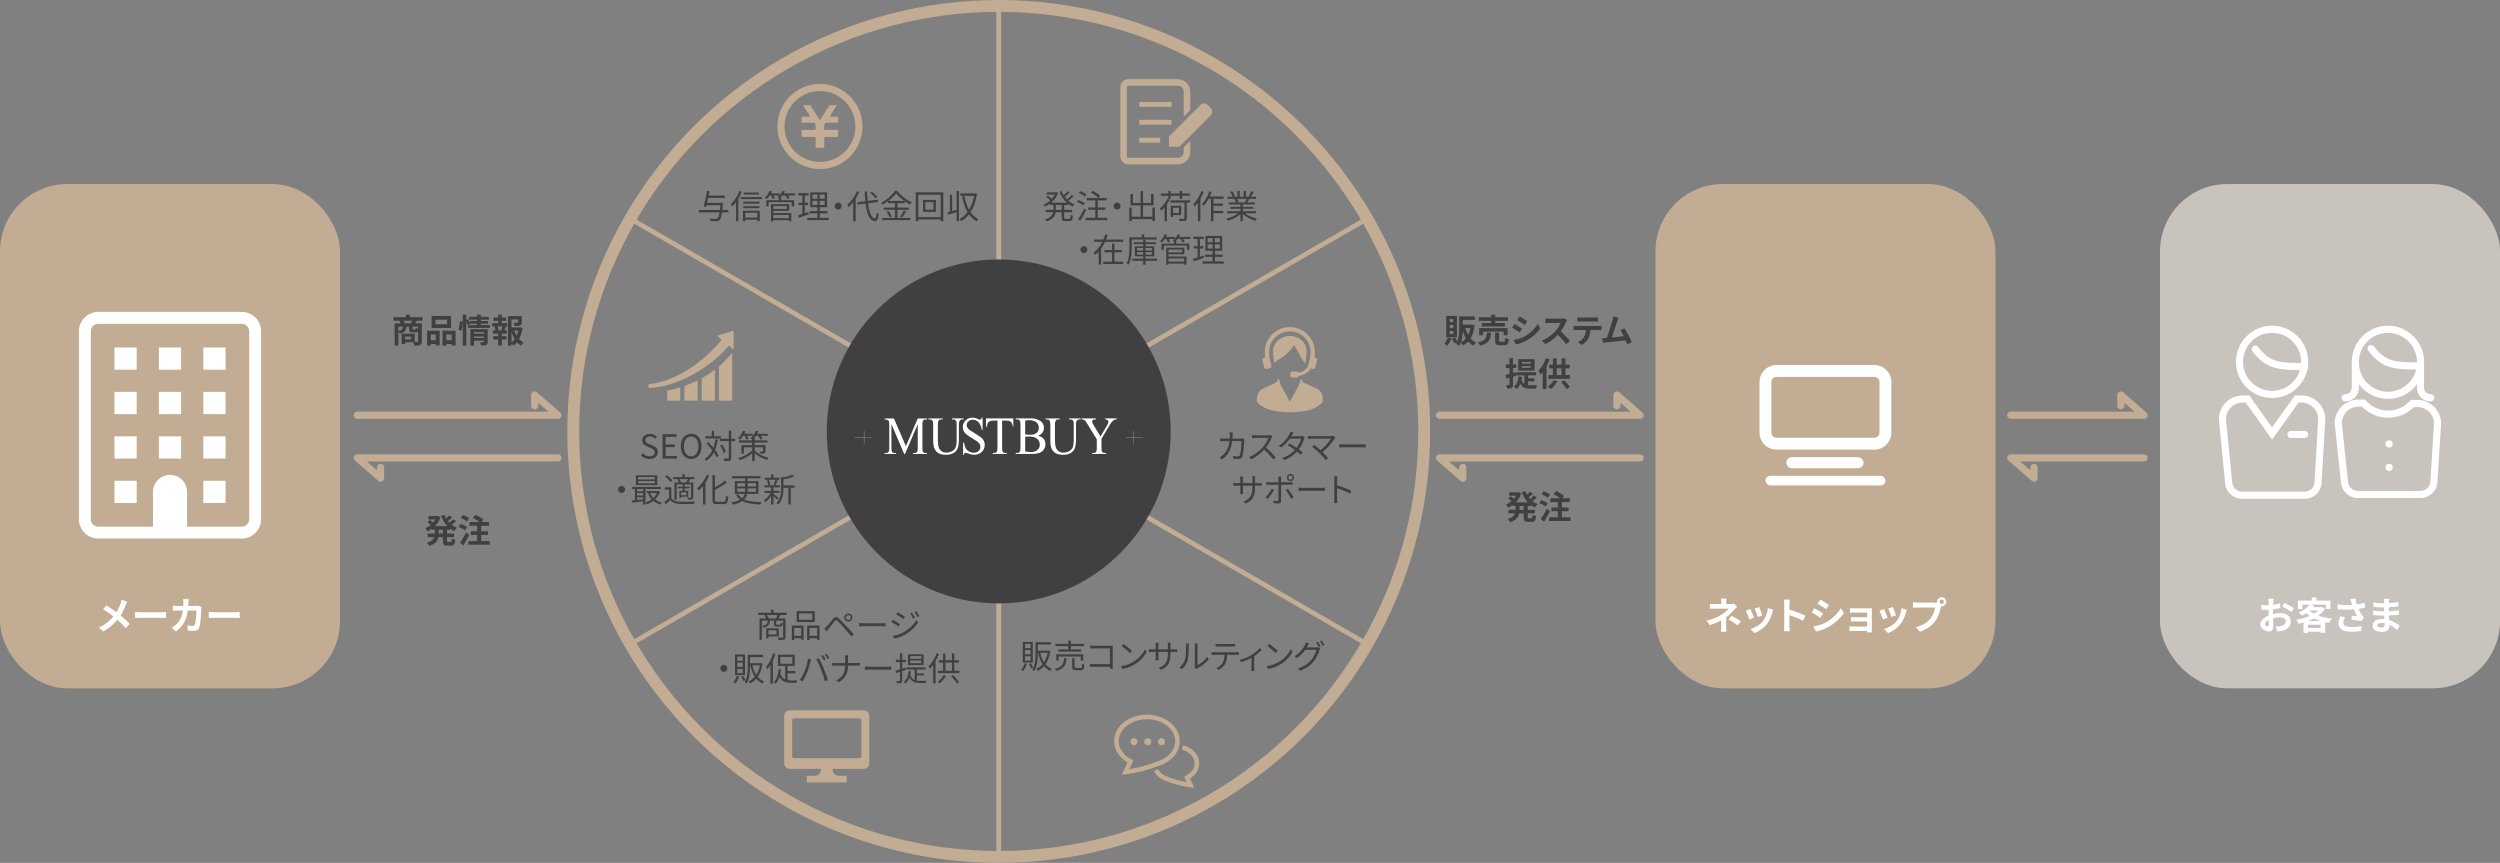<?xml version="1.0" encoding="UTF-8"?>
<svg id="_レイヤー_2" data-name="レイヤー 2" xmlns="http://www.w3.org/2000/svg" viewBox="0 0 990 341.7">
  <rect x="0" y="0" width="990" height="341.7" fill="#808080" stroke="none"/>
  <defs>
    <style>
      .cls-1 {
        stroke-width: 4.7px;
      }

      .cls-1, .cls-2, .cls-3 {
        fill: none;
        stroke: #c2ad94;
      }

      .cls-1, .cls-3 {
        stroke-miterlimit: 10;
      }

      .cls-2 {
        stroke-linecap: round;
        stroke-linejoin: round;
        stroke-width: 2.82px;
      }

      .cls-4 {
        fill: #404041;
      }

      .cls-4, .cls-5, .cls-6, .cls-7 {
        stroke-width: 0px;
      }

      .cls-5 {
        fill: #c8c4bd;
      }

      .cls-6 {
        fill: #c2ad94;
      }

      .cls-7 {
        fill: #fff;
      }

      .cls-3 {
        stroke-width: 1.88px;
      }
    </style>
  </defs>
  <g id="design">
    <g>
      <polyline class="cls-2" points="141.49 164.44 220.94 164.44 211.72 156.43 211.72 160.7"/>
      <polyline class="cls-2" points="220.94 181.33 141.49 181.33 150.71 189.35 150.71 185.07"/>
    </g>
    <g>
      <polyline class="cls-2" points="570.05 164.44 649.51 164.44 640.29 156.43 640.29 160.7"/>
      <polyline class="cls-2" points="649.51 181.33 570.05 181.33 579.28 189.35 579.28 185.07"/>
    </g>
    <polyline class="cls-2" points="849.08 181.33 796.26 181.33 805.48 189.35 805.48 185.07"/>
    <polyline class="cls-2" points="796.26 164.44 849.08 164.44 839.86 156.43 839.86 160.7"/>
    <circle class="cls-1" cx="395.5" cy="170.85" r="168.5"/>
    <line id="_線_1410" data-name="線 1410" class="cls-3" x1="395.5" y1="2.35" x2="395.5" y2="339.35"/>
    <line id="_線_1412" data-name="線 1412" class="cls-3" x1="249.57" y1="86.6" x2="541.42" y2="255.1"/>
    <line id="_線_1414" data-name="線 1414" class="cls-3" x1="249.57" y1="255.1" x2="541.42" y2="86.6"/>
    <circle class="cls-4" cx="395.5" cy="170.85" r="68.1"/>
    <g>
      <path id="_パス_5632" data-name="パス 5632" class="cls-7" d="m358.05,179.76l-5.05-11.82v9.39c0,.38.02.77.09,1.14.04.22.13.43.27.61.11.13.27.22.44.25.2.03.39.05.59.05h.46v.39h-4.55v-.39h.46c.2,0,.41-.02.61-.05.17-.03.32-.13.43-.26.13-.18.22-.4.26-.62.07-.37.1-.74.09-1.11v-9.19c0-.29-.01-.58-.04-.87-.02-.23-.1-.45-.23-.64-.14-.19-.33-.33-.55-.4-.33-.11-.68-.15-1.03-.14v-.39h3.7l4.75,11,4.67-11h3.7v.39h-.45c-.21,0-.42.02-.62.06-.17.04-.32.14-.43.27-.13.18-.22.4-.26.62-.07.37-.1.74-.09,1.11v9.19c0,.38.02.77.09,1.14.04.22.13.43.27.61.11.13.27.22.44.25.2.03.39.05.59.05h.45v.39h-5.55v-.39h.46c.2,0,.41-.02.61-.06.17-.04.33-.14.44-.27.14-.18.23-.39.27-.61.07-.36.1-.73.09-1.1v-9.4l-5.04,11.82h-.33Z"/>
      <path id="_パス_5633" data-name="パス 5633" class="cls-7" d="m376.97,166.08v-.39h4.62v.39h-.49c-.49,0-.95.26-1.18.7-.18.48-.25.99-.2,1.5v5.7c.04,1.11-.1,2.22-.4,3.3-.13.39-.33.76-.57,1.1-.26.35-.58.65-.95.89-.42.27-.87.47-1.35.6-.57.16-1.17.24-1.77.23-.64.01-1.27-.06-1.89-.2-.49-.11-.96-.31-1.38-.59-.37-.25-.7-.56-.95-.93-.26-.38-.46-.79-.6-1.22-.27-1.14-.37-2.3-.32-3.47v-5.49c0-.36-.02-.71-.08-1.06-.04-.23-.12-.45-.25-.64-.11-.15-.26-.26-.44-.32-.2-.06-.41-.09-.63-.09h-.5v-.39h5.66v.39h-.5c-.2,0-.41.02-.61.08-.17.05-.32.16-.43.3-.13.19-.22.41-.27.64-.07.36-.1.73-.09,1.09v6.13c0,.61.04,1.21.11,1.81.06.55.23,1.08.48,1.57.23.45.59.83,1.03,1.1.54.3,1.16.44,1.78.41.41,0,.82-.05,1.22-.16.38-.1.74-.25,1.07-.44.31-.18.6-.41.84-.67.23-.25.41-.54.53-.86.31-1.03.43-2.11.37-3.19v-5.7c.06-.56-.03-1.13-.27-1.64-.28-.32-.69-.49-1.11-.46h-.49Z"/>
      <path id="_パス_5634" data-name="パス 5634" class="cls-7" d="m389.1,165.38v4.86h-.36c-.08-1.1-.49-2.15-1.2-3-.62-.68-1.5-1.06-2.42-1.04-.32,0-.63.06-.92.19-.27.12-.52.28-.73.49-.21.19-.37.43-.49.69-.11.25-.17.53-.17.81,0,.25.05.5.14.73.24.41.54.78.89,1.09.84.57,1.58,1.04,2.23,1.41.61.36,1.45.91,2.49,1.64.44.36.8.81,1.04,1.32.24.5.36,1.05.36,1.6,0,.52-.1,1.03-.3,1.5-.2.47-.48.89-.84,1.25-.37.37-.82.66-1.3.85-.53.22-1.1.32-1.67.32-.36,0-.71-.03-1.07-.09-.06-.01-.21-.05-.46-.13s-.51-.16-.79-.24l-.78-.23c-.14-.05-.28-.08-.42-.11-.14,0-.28.05-.38.15-.12.2-.2.42-.21.65h-.36v-4.83h.36c.11.79.34,1.55.68,2.27.14.26.32.49.54.69.48.44,1.05.76,1.68.93.32.09.66.13.99.13.37,0,.74-.06,1.09-.19.3-.11.58-.28.82-.5.45-.42.7-1,.7-1.62,0-.37-.1-.73-.27-1.05-.22-.41-.53-.76-.9-1.04-.41-.27-.9-.58-1.47-.94-1.09-.67-2.05-1.31-2.9-1.93-.44-.37-.81-.82-1.07-1.32-.25-.5-.37-1.04-.37-1.6,0-.49.1-.97.29-1.42.38-.9,1.11-1.62,2.02-1.99.48-.2,1-.3,1.53-.29.77.02,1.52.2,2.2.54.18.08.34.15.46.2.09.04.2.07.3.06.15,0,.3-.05.42-.15.14-.19.23-.41.25-.65h.37Z"/>
      <path id="_パス_5635" data-name="パス 5635" class="cls-7" d="m401.29,165.69v3.31h-.21c-.03-.69-.28-1.35-.73-1.88-.47-.4-1.07-.59-1.68-.55h-1.84v10.76c0,.38.02.75.09,1.12.04.22.13.43.27.61.11.13.26.22.43.25.2.04.4.06.61.05h.45v.39h-5.55v-.39h.46c.2,0,.41-.02.61-.06.17-.04.32-.14.43-.27.13-.18.23-.39.27-.61.07-.36.1-.73.09-1.1v-10.76h-1.57c-.35,0-.7.03-1.04.1-.6.12-1.1.54-1.31,1.11-.14.39-.22.8-.24,1.22h-.36v-3.31h10.83Z"/>
      <path id="_パス_5636" data-name="パス 5636" class="cls-7" d="m411.05,172.57c.48.1.94.28,1.36.51.35.19.66.45.91.76.23.28.41.61.52.96.11.36.17.73.17,1.1,0,.35-.05.7-.16,1.04-.11.34-.26.67-.46.97-.2.31-.44.58-.73.82-.29.25-.63.45-.98.59-1.05.34-2.16.49-3.27.44h-6.18v-.39h.49c.2,0,.4-.02.59-.06.17-.04.33-.14.44-.28.14-.19.23-.4.27-.63.07-.37.1-.75.09-1.13v-9.08c.01-.39-.02-.78-.1-1.16-.04-.23-.14-.44-.29-.63-.12-.13-.27-.23-.45-.26-.18-.04-.37-.06-.56-.06h-.49v-.39h5.65c1.44-.1,2.88.25,4.13.99.91.62,1.45,1.67,1.4,2.77,0,.68-.2,1.35-.61,1.9-.45.58-1.07,1.01-1.77,1.23m-5.05-.56c.27.06.54.09.81.11.3.03.64.04,1,.04.98.09,1.95-.17,2.75-.74.57-.53.88-1.28.84-2.06,0-.4-.08-.79-.24-1.15-.16-.37-.4-.69-.7-.95-.34-.28-.72-.5-1.14-.64-.51-.17-1.05-.25-1.59-.24-.58-.01-1.17.07-1.73.23v5.4Zm0,6.72c.72.18,1.46.28,2.2.28.53,0,1.05-.07,1.56-.23.41-.13.79-.35,1.12-.63.29-.26.52-.57.68-.93.15-.36.23-.75.23-1.14,0-.43-.08-.86-.24-1.26-.17-.4-.43-.75-.76-1.02-.38-.31-.81-.54-1.28-.69-.59-.18-1.2-.26-1.81-.25-.4,0-.74,0-1.02.01-.23,0-.45.03-.68.08v5.76Z"/>
      <path id="_パス_5637" data-name="パス 5637" class="cls-7" d="m423.35,166.08v-.39h4.62v.39h-.49c-.49,0-.95.26-1.18.7-.18.48-.25.99-.2,1.5v5.7c.04,1.11-.1,2.22-.4,3.3-.13.39-.33.76-.57,1.1-.26.35-.58.65-.95.89-.42.27-.87.47-1.35.6-.57.16-1.17.24-1.76.23-.64.01-1.27-.06-1.89-.2-.49-.11-.96-.31-1.38-.59-.37-.25-.7-.56-.95-.93-.26-.38-.46-.79-.6-1.22-.27-1.14-.37-2.3-.32-3.47v-5.49c0-.36-.02-.71-.08-1.06-.04-.23-.12-.45-.25-.64-.11-.15-.26-.26-.44-.32-.2-.06-.41-.09-.63-.09h-.51v-.39h5.66v.39h-.51c-.2,0-.41.02-.61.08-.17.05-.32.16-.43.3-.13.19-.22.41-.27.64-.07.36-.1.73-.09,1.09v6.13c0,.61.04,1.21.11,1.81.06.55.22,1.08.47,1.57.23.45.59.83,1.03,1.1.54.3,1.16.44,1.78.41.41,0,.83-.05,1.22-.16.38-.1.74-.25,1.07-.44.31-.18.6-.41.84-.67.23-.25.41-.54.53-.86.31-1.03.43-2.11.37-3.19v-5.7c.06-.56-.03-1.13-.27-1.64-.28-.32-.69-.49-1.11-.46h-.5Z"/>
      <path id="_パス_5638" data-name="パス 5638" class="cls-7" d="m437.61,165.69h4.56v.39h-.26c-.44.03-.86.22-1.18.53-.56.54-1.03,1.16-1.4,1.85l-3.15,5.34v3.53c0,.38.02.75.09,1.12.04.22.13.43.27.61.12.13.27.22.45.25.2.04.41.06.61.05h.42v.39h-5.56v-.39h.48c.2,0,.41-.02.61-.06.17-.04.32-.14.43-.27.13-.18.22-.39.26-.61.07-.36.09-.73.09-1.1v-3.34l-3.59-5.88c-.22-.35-.4-.63-.54-.84s-.25-.36-.32-.46c-.04-.04-.1-.1-.19-.19-.11-.09-.22-.17-.34-.24-.14-.08-.29-.15-.45-.21-.17-.06-.34-.09-.52-.09v-.39h5.59v.39h-.29c-.15,0-.29.02-.43.05-.14.03-.27.09-.39.16-.12.07-.21.17-.28.28-.07.12-.11.27-.11.41,0,.18.05.36.14.52.11.22.25.5.45.83l2.72,4.54,2.58-4.33c.29-.44.49-.93.58-1.45-.02-.14-.05-.27-.09-.4-.04-.12-.12-.23-.22-.32-.12-.1-.25-.17-.4-.21-.2-.06-.41-.08-.62-.08v-.39Z"/>
      <rect class="cls-7" x="445.92" y="173.22" width="6.71" height=".08"/>
      <rect class="cls-7" x="448.78" y="170.65" width=".08" height="5.23"/>
      <rect class="cls-7" x="338.37" y="173.22" width="6.71" height=".08"/>
      <rect class="cls-7" x="342.13" y="170.65" width=".08" height="5.23"/>
    </g>
    <g>
      <path id="_パス_5618" data-name="パス 5618" class="cls-6" d="m331.91,48.6h-4.97l-.54.83v1.99h5.51v2.83h-5.51v4.27h-3.42v-4.27h-5.51v-2.83h5.51v-1.99l-.54-.83h-4.97v-2.41h3.42l-2.91-4.52h2.9l3.81,5.92,3.81-5.92h2.9l-2.9,4.52h3.42v2.41Z"/>
      <path id="_パス_5619" data-name="パス 5619" class="cls-6" d="m324.7,36.05c7.75,0,14.04,6.29,14.04,14.04s-6.29,14.04-14.04,14.04-14.04-6.29-14.04-14.04c0-7.75,6.29-14.03,14.04-14.04m0-2.81c-9.31,0-16.85,7.54-16.85,16.85s7.54,16.85,16.85,16.85,16.85-7.54,16.85-16.85-7.54-16.85-16.85-16.85"/>
    </g>
    <g>
      <rect id="_長方形_4296" data-name="長方形 4296" class="cls-6" x="451.16" y="40.37" width="12.78" height="1.93"/>
      <rect id="_長方形_4297" data-name="長方形 4297" class="cls-6" x="451.16" y="47.45" width="12.78" height="1.93"/>
      <rect id="_長方形_4298" data-name="長方形 4298" class="cls-6" x="451.16" y="54.54" width="8.27" height="1.93"/>
      <path id="_パス_5616" data-name="パス 5616" class="cls-6" d="m443.65,58.2v3.76c0,1.72,1.39,3.12,3.11,3.12h19.64c2.73,0,4.94-2.21,4.94-4.94v-4.34l-2.58,2.58v1.76c0,1.3-1.06,2.36-2.36,2.36h-19.63c-.3,0-.54-.24-.54-.54v-27.47c0-.3.24-.54.54-.54h19.63c1.3,0,2.36,1.06,2.36,2.36v9.84l2.58-2.58v-7.27c0-2.73-2.21-4.94-4.94-4.94h-19.63c-1.72,0-3.11,1.39-3.11,3.11v23.71Z"/>
      <path id="_パス_5617" data-name="パス 5617" class="cls-6" d="m473.07,43.86l-10.14,10.14v4.1h4.1l10.13-10.14,1.12-1.12,1.2-1.2c.78-.78.78-2.04,0-2.82h0s-1.28-1.28-1.28-1.28c-.78-.78-2.04-.78-2.82,0l-1.2,1.2-1.12,1.12Z"/>
    </g>
    <g>
      <path id="_パス_5610" data-name="パス 5610" class="cls-6" d="m264.2,154.66v4h5.18v-5.26c-1.7.52-3.43.94-5.18,1.26"/>
      <path id="_パス_5612" data-name="パス 5612" class="cls-6" d="m271.03,152.86v5.79h5.21v-7.98c-1.69.84-3.43,1.57-5.21,2.19"/>
      <path id="_パス_5613" data-name="パス 5613" class="cls-6" d="m277.87,149.82v8.84h5.22v-12.26c-1.65,1.27-3.4,2.41-5.22,3.42"/>
      <path id="_パス_5614" data-name="パス 5614" class="cls-6" d="m284.71,145.09v13.57h5.23v-19.01c-1.56,1.98-3.31,3.81-5.23,5.44"/>
      <path id="_パス_5615" data-name="パス 5615" class="cls-6" d="m283.98,132.98l1.83,1.52c-5.78,7.21-16.81,16.34-29.01,17.7v1.46c12.1-.42,25.08-8.72,31.83-16.8l1.87,1.57v-7.48l-6.51,2.02Z"/>
    </g>
    <g>
      <path id="_パス_5620" data-name="パス 5620" class="cls-6" d="m523.85,158.04l-.24-1.38c-.24-1.23-1.07-2.27-2.22-2.77l-5.04-2.32c-.62-.28-.8-1.18-.81-1.23-.07-.09-.17-.14-.28-.13h-.01c-.12.01-.22.1-.25.21l-.58,2.04-3.63,6.6-3.62-6.57-.6-2.07c-.04-.13-.16-.21-.3-.21-.12,0-.22.07-.27.17-.09.49-.38.92-.8,1.19l-5.04,2.32c-1.15.5-1.98,1.54-2.22,2.77l-.24,1.38c-.13.62.08,1.26.55,1.68.06.04.14.11.23.2.93.82,3.75,3.33,12.29,3.33s11.36-2.5,12.29-3.33c.1-.09.17-.15.23-.2.47-.42.68-1.06.55-1.68"/>
      <path id="_パス_5621" data-name="パス 5621" class="cls-6" d="m513.17,137.8c1.22,2.29,2.89,5.43,3.62,5.89l.14.09.51-3.96c.15-1.7-.42-3.38-1.58-4.63-2.73-2.81-7.23-2.88-10.05-.14-.05.05-.1.1-.14.14-1.16,1.26-1.73,2.94-1.58,4.64l.46,3.92.15-.17c.49-.45,1.04-.84,1.62-1.17,2.49-1.42,4.62-3.4,6.19-5.8.18.34.4.75.64,1.2"/>
      <path id="_パス_5622" data-name="パス 5622" class="cls-6" d="m500.64,145.52c.08.35.4.6.76.6.06,0,.12,0,.18-.02l1.32-.32c.25-.06.46-.24.55-.49h.05l-.02-.1c.03-.12.03-.25,0-.37l-.69-2.85c-.15-.83-.23-1.68-.25-2.53,0-4.54,3.68-8.22,8.22-8.22s8.22,3.68,8.22,8.22h0c-.02.86-.1,1.71-.26,2.56l-.68,2.82s-.02.09-.02.13l-.03.06c-.79,1.38-2.18,2.32-3.75,2.55-.15-.27-.43-.44-.74-.44h-1.71c-.47,0-.84.38-.84.84h0v.67c0,.47.38.84.84.84h1.71c.36,0,.67-.23.79-.56,1.28-.19,2.48-.72,3.49-1.54.51-.42.94-.93,1.28-1.49l.88.21c.06.01.12.02.18.02.36,0,.68-.25.76-.6l.68-2.82c.1-.42-.16-.84-.58-.95l-.49-.12c.11-.72.17-1.45.17-2.18,0-5.47-4.44-9.91-9.91-9.91s-9.91,4.44-9.91,9.91c0,.73.07,1.46.17,2.18l-.49.12c-.42.1-.68.52-.58.95l.67,2.82Z"/>
    </g>
    <g>
      <path id="_パス_5623" data-name="パス 5623" class="cls-6" d="m473.66,306.08c.79-1.1,1.22-2.42,1.23-3.77-.02-1.69-.68-3.32-1.85-4.54-1.23-1.3-2.8-2.22-4.54-2.67l-.48,1.75c1.4.36,2.68,1.1,3.68,2.14.86.89,1.36,2.08,1.37,3.32,0,.98-.32,1.94-.9,2.73-.65.89-1.5,1.6-2.48,2.09l-.77.39.99,2.22c-2.46-.45-4.88-1.14-7.21-2.05h-.03s-.03-.02-.03-.02c-1.72-.48-3.2-1.61-4.12-3.14l-1.59.87c1.14,1.93,2.97,3.35,5.11,3.98,2.98,1.17,6.09,1.97,9.27,2.39l1.58.18-1.63-3.65c.93-.58,1.75-1.33,2.39-2.23"/>
      <path id="_パス_5624" data-name="パス 5624" class="cls-6" d="m464.82,299.51c1.5-1.65,2.34-3.8,2.36-6.03,0-1.45-.37-2.88-1.06-4.15-1.1-1.96-2.75-3.56-4.75-4.58-2.22-1.16-4.69-1.76-7.19-1.74-3.29-.05-6.49,1.01-9.11,3-1.16.9-2.12,2.03-2.83,3.33-.69,1.27-1.05,2.7-1.06,4.15.01,1.85.6,3.66,1.69,5.16.95,1.32,2.18,2.43,3.59,3.26l-2.18,4.88,1.58-.17c4.5-.59,8.91-1.73,13.13-3.39,2.25-.68,4.27-1.96,5.84-3.71m-6.47,2h-.03c-3.58,1.41-7.29,2.43-11.08,3.07l1.56-3.49-.77-.39c-1.46-.72-2.72-1.79-3.68-3.11-.87-1.2-1.34-2.64-1.35-4.12,0-1.15.29-2.28.84-3.3.93-1.64,2.32-2.98,4.01-3.83,1.95-1.02,4.13-1.54,6.33-1.53,2.88-.05,5.69.87,7.99,2.6.97.75,1.77,1.69,2.35,2.76.55,1.01.84,2.14.84,3.3-.02,1.79-.7,3.51-1.91,4.83-1.37,1.51-3.13,2.61-5.08,3.19h-.03Z"/>
      <path id="_パス_5625" data-name="パス 5625" class="cls-6" d="m449.06,292.33c-.78,0-1.42.62-1.42,1.4,0,.78.62,1.42,1.4,1.42.78,0,1.42-.62,1.42-1.4,0,0,0,0,0,0,0-.78-.63-1.41-1.4-1.41"/>
      <path id="_パス_5626" data-name="パス 5626" class="cls-6" d="m454.51,292.33c-.78,0-1.41.63-1.41,1.41s.63,1.41,1.41,1.41,1.41-.63,1.41-1.41h0c0-.78-.63-1.41-1.41-1.41h0"/>
      <path id="_パス_5627" data-name="パス 5627" class="cls-6" d="m459.95,292.33c-.78,0-1.41.63-1.41,1.41,0,.78.63,1.41,1.41,1.41s1.41-.63,1.41-1.41h0c0-.78-.63-1.41-1.41-1.41h0"/>
    </g>
    <path id="_パス_5628" data-name="パス 5628" class="cls-6" d="m342,281.3h-29.21c-1.24,0-2.24.99-2.25,2.23h0v18.7c0,1.24.99,2.24,2.23,2.25h12.26v.5c0,1.24-1,2.24-2.24,2.25h-3.29v2.63h15.8v-2.65h-3.29c-1.24,0-2.25-1.01-2.25-2.25h0v-.5h12.23c1.24,0,2.24-.99,2.25-2.23v-18.7c0-1.24-1-2.24-2.24-2.24h0m-.92,18.21c0,.41-.33.75-.75.75h-25.88c-.41,0-.75-.33-.75-.75h0v-14.3c0-.41.33-.75.75-.75h25.89c.41,0,.75.33.75.75h0s0,14.3,0,14.3Z"/>
    <g>
      <path class="cls-4" d="m165,127.01c-.21.38-.41.74-.58,1.03h2.62v7.13c0,.78-.16,1.2-.67,1.45-.51.24-1.25.26-2.28.26-.07-.37-.26-.93-.45-1.33h-3.21v.72h-1.38v-4.13h5.16v3.26c.46.01.87.01,1.03.01.22,0,.29-.07.29-.26v-4.04c-.2.39-.53.53-1.05.53h-1.07c-1.17,0-1.41-.35-1.41-1.42v-.84h-1.07c-.12,1.46-.6,2.3-2.6,2.76-.09-.26-.33-.66-.57-.92v5.63h-1.49v-8.81h2.34c-.11-.33-.26-.72-.41-1.03h-2.38v-1.42h4.89v-.99h1.59v.99h5.02v1.42h-2.34Zm-7.23,4.02c1.41-.28,1.71-.75,1.8-1.66h-1.8v1.66Zm4.93-3c.16-.32.34-.68.49-1.03h-3.29c.17.34.34.74.42,1.03h2.38Zm.11,5.26h-2.37v1.1h2.37v-1.1Zm2.72-3.92h-2.18v.83c0,.28.04.32.26.32h.68c.22,0,.28-.09.32-.72.2.13.59.28.92.37v-.79Z"/>
      <path class="cls-4" d="m169.12,130.96h5v5.85h-1.57v-.59h-1.96v.66h-1.47v-5.92Zm1.47,1.5v2.26h1.96v-2.26h-1.96Zm8.04-2.59h-7.71v-4.76h7.71v4.76Zm-1.59-3.26h-4.6v1.78h4.6v-1.78Zm3.37,4.35v5.87h-1.58v-.6h-2.09v.66h-1.5v-5.92h5.17Zm-1.58,3.76v-2.26h-2.09v2.26h2.09Z"/>
      <path class="cls-4" d="m181.58,130.61c.28-.89.47-2.37.54-3.43l1.1.14c-.03,1.09-.24,2.66-.51,3.67l-1.13-.38Zm12.42-1.87v1.12h-8.62v-1.12h3.49v-.57h-2.72l.03.07-1.03.5c-.09-.38-.28-.93-.49-1.45v9.56h-1.41v-12.27h1.41v2.1l.75-.32c.28.57.58,1.3.74,1.79v-1.04h2.72v-.53h-3.08v-1.12h3.08v-.89h1.55v.89h3.18v1.12h-3.18v.53h2.83v1.05h-2.83v.57h3.58Zm-.88,6.63c0,.68-.13,1.05-.6,1.26-.46.22-1.12.22-2.03.22-.05-.38-.24-.95-.42-1.33.54.04,1.16.03,1.33.03.18,0,.25-.05.25-.21v-.43h-3.93v1.97h-1.45v-6.52h6.85v5.01Zm-5.41-3.87v.62h3.93v-.62h-3.93Zm3.93,2.33v-.6h-3.93v.6h3.93Z"/>
      <path class="cls-4" d="m198.7,127.96h2.2v1.32h-1.09l.51.13c-.22.49-.42,1-.6,1.39h.99v1.32h-2v1.01h1.85v1.32h-1.85v2.39h-1.45v-2.39h-1.96v-1.32h1.96v-1.01h-2.06v-1.32h.99c-.08-.42-.25-.97-.43-1.41l.47-.12h-1.3v-1.32h2.34v-.91h-1.88v-1.29h1.88v-1.14h1.45v1.14h1.71v1.29h-1.71v.91Zm-.2,2.72c.16-.39.35-.96.47-1.41h-2c.22.47.41,1.04.46,1.41l-.42.12h1.91l-.42-.12Zm8.42-.76c-.25,1.59-.71,3.06-1.38,4.3.54.59,1.14,1.09,1.83,1.43-.34.29-.79.84-1.01,1.24-.62-.37-1.16-.84-1.64-1.39-.42.54-.89,1.01-1.43,1.41-.17-.26-.45-.57-.72-.82v.78h-1.42v-11.72h5.48v2.47c0,.67-.14,1.05-.66,1.26-.5.21-1.21.22-2.17.22-.07-.42-.26-.96-.45-1.34.64.03,1.37.03,1.56.03.2-.01.26-.05.26-.2v-1.08h-2.62v3.14h3.17l.26-.07.93.33Zm-4.37,5.7c.47-.38.89-.83,1.26-1.34-.51-.84-.93-1.8-1.26-2.84v4.18Zm1.1-4.72c.24.72.55,1.41.93,2.04.3-.63.54-1.33.7-2.04h-1.63Z"/>
    </g>
    <g>
      <path class="cls-4" d="m177.01,209.78v1.49h2.8v1.43h-2.8v1.42c0,.47.05.55.42.55h1.01c.34,0,.41-.26.46-1.5.33.26.96.53,1.41.62-.16,1.74-.57,2.26-1.72,2.26h-1.43c-1.42,0-1.78-.46-1.78-1.92v-1.43h-1.74c-.29,1.38-1.16,2.68-3.59,3.5-.2-.35-.67-.96-1-1.25,1.82-.55,2.6-1.37,2.93-2.25h-2.6v-1.43h2.81v-1.49h-1.1v-.43c-.55.41-1.14.75-1.75,1.04-.21-.35-.64-.89-.95-1.18.76-.32,1.51-.78,2.18-1.35-.34-.34-.87-.79-1.3-1.12l.99-.82c.39.28.89.66,1.26.97.32-.37.59-.76.83-1.18h-2.68v-1.34h3.43l.28-.05,1.04.49c-.46,1.38-1.21,2.55-2.13,3.5h4.76c-1.03-1.1-1.81-2.47-2.39-4.02l1.41-.39c.18.49.39.96.66,1.41.43-.39.87-.85,1.17-1.22l1.18.84c-.54.49-1.14,1-1.68,1.39.18.24.38.46.58.68.54-.43,1.12-.97,1.49-1.42l1.14.82c-.54.5-1.17,1.01-1.75,1.42.62.5,1.3.91,2.05,1.21-.37.3-.84.92-1.08,1.34-.58-.28-1.12-.6-1.62-.99v.42h-1.2Zm-1.63,0h-1.62v1.49h1.62v-1.49Z"/>
      <path class="cls-4" d="m184.11,210.02c-.53-.46-1.63-1.04-2.5-1.38l.8-1.18c.85.29,2,.82,2.56,1.25l-.87,1.32Zm1.7,1.83c-.7,1.37-1.53,2.87-2.31,4.14l-1.33-1.05c.71-.99,1.71-2.62,2.49-4.14l1.16,1.05Zm-.88-5.31c-.5-.46-1.59-1.09-2.45-1.45l.85-1.17c.84.32,1.96.88,2.51,1.34l-.92,1.28Zm9.02,7.71v1.47h-8.48v-1.47h3.45v-2.41h-2.51v-1.47h2.51v-2.16h-2.99v-1.5h3.89c-.68-.58-1.7-1.22-2.56-1.66l1.04-1.21c1.07.49,2.45,1.32,3.12,1.96l-.76.91h3.03v1.5h-3.13v2.16h2.66v1.47h-2.66v2.41h3.41Z"/>
    </g>
    <g>
      <path class="cls-4" d="m574.78,133.98c-.37,1.1-.99,2.24-1.63,2.95-.29-.25-.88-.64-1.22-.84.62-.6,1.14-1.53,1.42-2.43l1.43.33Zm2.17-.43h-4.25v-8.44h4.25v8.44Zm-1.45-7.21h-1.41v1.2h1.41v-1.2Zm0,2.35h-1.41v1.22h1.41v-1.22Zm0,2.38h-1.41v1.22h1.41v-1.22Zm8.42-2.37c-.25,2.22-.78,3.97-1.58,5.33.59.68,1.31,1.24,2.16,1.62-.33.29-.79.85-1,1.25-.8-.42-1.49-.99-2.07-1.64-.59.64-1.29,1.17-2.08,1.59-.18-.37-.53-.91-.84-1.22-.18.46-.41.91-.68,1.29-.26-.24-.89-.64-1.25-.8.16-.21.29-.45.41-.68l-1.07.53c-.17-.5-.61-1.26-.99-1.83l1.21-.51c.35.46.74,1.08.97,1.54.66-1.53.72-3.42.72-4.95v-4.93h6.16v1.41h-4.72v1.85h3.47l.25-.03.92.2Zm-3.41,5.29c-.51-.87-.92-1.85-1.25-2.93-.04,1.43-.2,3.06-.71,4.46.75-.35,1.41-.87,1.96-1.53Zm-.22-4.1c.26,1.01.62,1.96,1.09,2.79.41-.8.72-1.74.92-2.79h-2.01Z"/>
      <path class="cls-4" d="m590.46,131.74c-.21,2.64-.79,4.31-4.38,5.17-.14-.41-.54-1.03-.86-1.35,3.12-.6,3.45-1.79,3.6-3.81h1.63Zm.04-4.68h-4.92v-1.42h4.92v-1.04h1.62v1.04h5.05v1.42h-5.05v.85h3.84v1.37h-9.13v-1.37h3.67v-.85Zm4.92,5.67v-1.39h-8.16v1.39h-1.51v-2.8h11.25v2.8h-1.58Zm.08,2.58c.43,0,.51-.22.57-1.57.32.25.99.49,1.41.59-.17,1.89-.58,2.38-1.82,2.38h-1.7c-1.53,0-1.91-.45-1.91-1.85v-3.12h1.58v3.1c0,.41.08.46.55.46h1.32Z"/>
      <path class="cls-4" d="m602.76,130.17l-.96,1.47c-.75-.51-2.12-1.41-3-1.87l.96-1.46c.88.47,2.33,1.38,3,1.85Zm1.06,3.01c2.24-1.25,4.06-3.05,5.12-4.93l1.01,1.79c-1.22,1.81-3.08,3.49-5.24,4.72-1.34.76-3.22,1.42-4.39,1.63l-.99-1.74c1.47-.25,3.05-.68,4.48-1.47Zm.96-5.98l-.99,1.46c-.74-.51-2.1-1.41-2.97-1.89l.96-1.45c.87.47,2.31,1.41,3,1.88Z"/>
      <path class="cls-4" d="m620.11,127.63c-.45,1.03-1.18,2.43-2.07,3.62,1.3,1.13,2.89,2.81,3.67,3.76l-1.5,1.3c-.85-1.18-2.08-2.53-3.31-3.72-1.39,1.47-3.14,2.84-4.95,3.7l-1.35-1.42c2.12-.79,4.16-2.39,5.39-3.77.87-.99,1.67-2.29,1.96-3.22h-4.46c-.55,0-1.28.08-1.55.09v-1.87c.36.05,1.16.09,1.55.09h4.64c.57,0,1.09-.08,1.36-.17l1.08.8c-.11.15-.34.55-.46.82Z"/>
      <path class="cls-4" d="m624.37,129.09h8.62c.28,0,.85-.03,1.2-.08v1.71c-.33-.03-.83-.04-1.2-.04h-3.17c-.08,1.35-.37,2.46-.84,3.38-.46.91-1.47,1.93-2.64,2.53l-1.54-1.12c.93-.35,1.85-1.12,2.38-1.88.54-.82.76-1.8.82-2.91h-3.62c-.39,0-.89.03-1.26.05v-1.72c.39.04.85.08,1.26.08Zm1.67-3.35h5.29c.45,0,.97-.03,1.42-.09v1.7c-.45-.03-.96-.05-1.42-.05h-5.27c-.46,0-1.01.03-1.42.05v-1.7c.43.07.97.09,1.41.09Z"/>
      <path class="cls-4" d="m640.39,127.27c-.42,1.29-1.49,4.63-2.14,6.39,1.6-.16,3.47-.37,4.8-.53-.46-.95-.95-1.83-1.38-2.41l1.64-.67c.93,1.42,2.28,4,2.88,5.47l-1.78.79c-.17-.45-.38-.99-.63-1.55-2.13.25-6.12.67-7.77.84-.33.04-.82.1-1.24.16l-.3-1.92c.45,0,1.01,0,1.45-.01.1,0,.24-.01.35-.01.76-1.95,1.89-5.55,2.28-6.92.18-.67.26-1.08.32-1.53l2.09.43c-.17.39-.37.88-.57,1.46Z"/>
      <path class="cls-4" d="m599.16,149.21v3.06c0,.72-.12,1.1-.51,1.34-.39.26-.97.32-1.82.3-.04-.38-.21-1.03-.41-1.43.49.01.93.01,1.09,0,.16,0,.22-.05.22-.22v-2.63c-.43.12-.83.24-1.21.34l-.35-1.51c.45-.09.97-.24,1.56-.38v-2.33h-1.42v-1.45h1.42v-2.49h1.42v2.49h1.32v1.45h-1.32v1.95l1.18-.32.21,1.41-1.39.42Zm5.98,3.31c.3.03.59.04.92.04.45,0,2.08,0,2.64-.01-.18.32-.37.97-.42,1.37h-2.29c-1.72,0-3.05-.32-3.95-1.91-.33.83-.8,1.53-1.37,2.07-.25-.25-.84-.74-1.16-.93,1.09-.87,1.63-2.33,1.83-4.12l1.42.17c-.07.47-.14.92-.25,1.33.29.76.67,1.24,1.14,1.54v-3.43h-3.09v-1.26h7.77v1.26h-3.21v1.16h2.51v1.22h-2.51v1.51Zm2.55-5.76h-6.48v-4.54h6.48v4.54Zm-1.5-3.43h-3.55v.66h3.55v-.66Zm0,1.66h-3.55v.67h3.55v-.67Z"/>
      <path class="cls-4" d="m613.69,142.3c-.34.91-.78,1.84-1.25,2.74v9.05h-1.54v-6.67c-.28.36-.55.67-.83.97-.14-.39-.57-1.25-.84-1.63,1.18-1.18,2.34-3.04,3-4.92l1.46.46Zm3.06,8.71c-.66,1.14-1.71,2.3-2.62,3.05-.29-.29-.88-.78-1.22-.99.92-.62,1.84-1.58,2.38-2.51l1.46.45Zm4.96-2.51v1.53h-8.54v-1.53h1.76v-2.62h-1.43v-1.5h1.43v-2.46h1.53v2.46h1.91v-2.47h1.53v2.47h1.71v1.5h-1.71v2.62h1.82Zm-5.25,0h1.91v-2.62h-1.91v2.62Zm2.95,2.05c.85.83,1.76,1.95,2.24,2.71l-1.31.83c-.42-.79-1.34-2-2.17-2.85l1.25-.68Z"/>
    </g>
    <g>
      <path class="cls-4" d="m604.99,200.38v1.49h2.8v1.43h-2.8v1.42c0,.47.05.55.42.55h1.01c.34,0,.41-.26.46-1.5.33.26.96.53,1.41.62-.16,1.74-.57,2.26-1.72,2.26h-1.43c-1.42,0-1.78-.46-1.78-1.92v-1.43h-1.74c-.29,1.38-1.16,2.68-3.59,3.5-.2-.35-.67-.96-1-1.25,1.81-.55,2.6-1.37,2.93-2.25h-2.6v-1.43h2.82v-1.49h-1.11v-.43c-.55.41-1.14.75-1.75,1.04-.21-.35-.64-.89-.95-1.18.76-.32,1.51-.78,2.18-1.35-.34-.34-.87-.79-1.3-1.12l.99-.82c.39.28.89.66,1.26.97.32-.37.59-.76.83-1.18h-2.68v-1.34h3.43l.28-.05,1.04.49c-.46,1.38-1.21,2.55-2.13,3.5h4.76c-1.03-1.1-1.82-2.47-2.39-4.02l1.41-.39c.18.49.4.96.66,1.41.43-.39.87-.85,1.17-1.22l1.18.84c-.54.49-1.14,1-1.68,1.39.18.24.38.46.58.68.54-.43,1.12-.97,1.49-1.42l1.14.82c-.54.5-1.17,1.01-1.75,1.42.62.5,1.3.91,2.05,1.21-.37.3-.84.92-1.08,1.34-.58-.28-1.12-.6-1.62-.99v.42h-1.2Zm-1.63,0h-1.62v1.49h1.62v-1.49Z"/>
      <path class="cls-4" d="m612.08,200.62c-.53-.46-1.63-1.04-2.5-1.38l.8-1.18c.85.29,2,.82,2.56,1.25l-.87,1.32Zm1.7,1.83c-.7,1.37-1.53,2.87-2.32,4.14l-1.33-1.05c.71-.99,1.71-2.62,2.49-4.14l1.16,1.05Zm-.88-5.31c-.5-.46-1.59-1.09-2.45-1.45l.85-1.17c.84.32,1.96.88,2.51,1.34l-.92,1.28Zm9.02,7.71v1.47h-8.48v-1.47h3.45v-2.41h-2.51v-1.47h2.51v-2.16h-2.99v-1.5h3.89c-.68-.58-1.7-1.22-2.57-1.66l1.04-1.21c1.07.49,2.45,1.32,3.12,1.96l-.76.91h3.03v1.5h-3.13v2.16h2.66v1.47h-2.66v2.41h3.41Z"/>
    </g>
    <g>
      <path class="cls-4" d="m288.43,84.1h-2.51c-.26,1.75-.57,2.62-.97,3.03-.33.33-.64.42-1.17.46-.47.03-1.41.01-2.34-.05-.03-.28-.16-.7-.36-.96,1.01.09,1.97.11,2.35.11.33,0,.51-.03.68-.17.32-.28.58-1,.82-2.41h-8.18v-.95h8.31c.08-.55.14-1.18.22-1.91h-5.47c-.05.25-.12.47-.17.68l-1.01-.11c.45-1.58,1.04-4.29,1.38-6.25l1,.09c-.11.55-.22,1.17-.36,1.79h6.41v.93h-6.59c-.14.67-.3,1.34-.45,1.96h6.31s-.01.32-.03.46c-.09.89-.17,1.67-.26,2.34h2.38v.95Z"/>
      <path class="cls-4" d="m293.73,75.91c-.37.92-.83,1.85-1.34,2.71v8.94h-.92v-7.54c-.47.66-.96,1.24-1.46,1.74-.09-.21-.38-.72-.55-.95,1.33-1.25,2.6-3.2,3.37-5.18l.91.28Zm8.02,2.12v.82h-8.5v-.82h8.5Zm-7.56,5.43h6.68v4.1h-.97v-.58h-4.76v.62h-.95v-4.14Zm6.56-2.81h-6.42v-.8h6.42v.8Zm-6.42,1.01h6.39v.79h-6.39v-.79Zm6.18-4.63h-6.02v-.8h6.02v.8Zm-5.38,7.22v1.93h4.76v-1.93h-4.76Z"/>
      <path class="cls-4" d="m314.86,77.41h-2.88c.29.37.57.78.71,1.08l-.89.3c-.14-.38-.51-.92-.88-1.38h-1.05c-.24.3-.49.58-.74.83h.2v1.03h5.12v2.46h-.95v-1.68h-9.14v1.68h-.92v-2.46h4.96v-.83c-.18-.12-.39-.24-.54-.3.29-.21.57-.45.82-.72h-2.34c.22.38.42.79.51,1.08l-.87.26c-.1-.36-.37-.88-.62-1.34h-.57c-.36.54-.75,1.01-1.13,1.39-.18-.14-.57-.41-.8-.53.79-.68,1.5-1.71,1.89-2.74l.91.24c-.11.28-.24.55-.38.82h3.45v.76c.49-.54.89-1.16,1.16-1.82l.93.22c-.12.28-.25.57-.41.83h4.46v.82Zm-8.62,6.96h7.13v3.22h-.96v-.42h-6.17v.45h-.92v-6.76h7.21v2.62h-6.29v.89Zm0-2.76v1.12h5.33v-1.12h-5.33Zm0,3.52v1.28h6.17v-1.28h-6.17Z"/>
      <path class="cls-4" d="m320.29,84.89c-1.41.47-2.91.99-4.08,1.37l-.22-.99c.49-.14,1.09-.33,1.76-.55v-3.55h-1.49v-.91h1.49v-2.85h-1.63v-.92h4.08v.92h-1.51v2.85h1.32v.91h-1.32v3.26l1.43-.47.17.93Zm7.85,1.39v.89h-8.47v-.89h4v-1.8h-2.99v-.89h2.99v-1.54h-2.83v-5.85h6.68v5.85h-2.87v1.54h3.06v.89h-3.06v1.8h3.49Zm-6.41-7.58h2v-1.66h-2v1.66Zm0,2.49h2v-1.67h-2v1.67Zm4.85-4.14h-2.01v1.66h2.01v-1.66Zm0,2.47h-2.01v1.67h2.01v-1.67Z"/>
      <path class="cls-4" d="m333.31,81.6c0,.78-.62,1.39-1.39,1.39s-1.39-.62-1.39-1.39.62-1.39,1.39-1.39,1.39.62,1.39,1.39Z"/>
      <path class="cls-4" d="m340.26,76.04c-.38.92-.87,1.8-1.41,2.66v8.89h-.99v-7.48c-.57.74-1.16,1.38-1.76,1.93-.11-.24-.39-.72-.57-.95,1.5-1.28,2.95-3.27,3.8-5.34l.92.29Zm3.47,4.45c.45,3.49,1.3,5.84,2.71,5.97.38.03.59-.75.72-2.26.2.18.62.42.82.51-.29,2.25-.82,2.93-1.5,2.89-2.16-.16-3.21-2.88-3.71-6.98l-3.16.39-.13-.92,3.18-.39c-.11-1.22-.2-2.53-.25-3.89h.97c.04,1.33.12,2.6.25,3.76l3.93-.5.13.92-3.97.5Zm2.96-1.97c-.42-.59-1.34-1.51-2.12-2.16l.71-.47c.79.62,1.72,1.51,2.17,2.1l-.76.53Z"/>
      <path class="cls-4" d="m355.39,86.31h5.14v.87h-11.15v-.87h5v-3.25h-4.41v-.85h4.41v-1.76h-2.71v-.75c-.68.5-1.42.97-2.17,1.37-.1-.22-.38-.57-.59-.76,2.26-1.14,4.42-3.08,5.45-4.72h.97c1.39,1.88,3.67,3.64,5.71,4.55-.24.25-.47.58-.63.87-.72-.37-1.47-.84-2.2-1.37v.82h-2.82v1.76h4.51v.85h-4.51v3.25Zm-3.54-2.89c.54.72,1.07,1.7,1.25,2.35l-.84.37c-.17-.66-.68-1.67-1.2-2.42l.79-.3Zm6.27-3.84c-1.29-.93-2.47-2.03-3.24-3.05-.68.99-1.79,2.08-3.08,3.05h6.31Zm-1.64,6.23c.47-.64,1.08-1.68,1.41-2.42l.92.36c-.49.83-1.1,1.78-1.6,2.39l-.72-.33Z"/>
      <path class="cls-4" d="m373.55,76.14v11.46h-1.04v-.71h-8.88v.71h-.99v-11.46h10.9Zm-1.04,9.83v-8.85h-8.88v8.85h8.88Zm-1.91-6.81v4.75h-5.08v-4.75h5.08Zm-.96.88h-3.18v3h3.18v-3Z"/>
      <path class="cls-4" d="m378.81,75.64h.93v11.94h-.93v-3.5c-1.21.34-2.42.68-3.39.95l-.24-.97c.29-.07.62-.14.97-.24v-6.71h.91v6.47c.55-.14,1.14-.3,1.75-.46v-7.48Zm8.08,1.12c-.43,2.99-1.33,5.39-2.54,7.26.82,1.18,1.84,2.13,3.1,2.75-.22.17-.55.55-.71.82-1.21-.66-2.21-1.57-3.03-2.7-.89,1.14-1.93,2.04-3.06,2.68-.14-.24-.42-.64-.67-.82,1.16-.6,2.24-1.55,3.16-2.78-1-1.71-1.68-3.81-2.17-6.18l.92-.17c.39,2.04,1,3.89,1.85,5.43.93-1.51,1.64-3.37,2.05-5.5h-5.47v-.96h5.75l.17-.05.64.21Z"/>
    </g>
    <g>
      <path class="cls-4" d="m309.04,243.57c-.25.5-.51.99-.75,1.38h2.78v7.27c0,.58-.13.89-.55,1.05-.43.14-1.16.16-2.24.16-.04-.25-.18-.7-.33-.95.85.04,1.64.03,1.88.01.22,0,.29-.07.29-.28v-6.42h-2.75v1.3c0,.26.05.29.38.29h1.14c.29,0,.34-.09.38-.87.14.13.5.25.75.3-.09,1.05-.33,1.31-1.03,1.31h-1.35c-.92,0-1.14-.21-1.14-1.03v-1.32h-1.56c-.16,1.58-.75,2.39-2.67,2.85-.08-.2-.3-.53-.47-.68,1.66-.34,2.13-.95,2.26-2.17h-2.35v7.62h-.92v-8.47h2.58c-.14-.42-.39-.97-.62-1.38h-2.51v-.89h5.09v-1.24h.99v1.24h5.21v.89h-2.47Zm-4.74,8.46v.8h-.87v-4.01h4.96v3.21h-4.09Zm2.91-7.08c.22-.38.5-.93.68-1.38h-4.1c.26.45.5,1,.62,1.38h2.8Zm-2.91,4.63v1.68h3.2v-1.68h-3.2Z"/>
      <path class="cls-4" d="m313.57,247.73h4.64v5.6h-.96v-.59h-2.75v.71h-.93v-5.72Zm.93.95v3.12h2.75v-3.12h-2.75Zm8.13-2.33h-7.16v-4.35h7.16v4.35Zm-.99-3.42h-5.22v2.49h5.22v-2.49Zm2.89,4.8v5.63h-.96v-.62h-2.99v.71h-.95v-5.72h4.89Zm-.96,4.06v-3.12h-2.99v3.12h2.99Z"/>
      <path class="cls-4" d="m327.36,248.1c.62-.63,1.76-2.09,2.59-3.06.71-.83,1.33-.97,2.22-.13.8.76,1.92,1.93,2.7,2.76.88.93,2.2,2.37,3.21,3.45l-.91.96c-.93-1.13-2.09-2.47-2.93-3.43-.76-.87-1.99-2.17-2.54-2.71-.51-.5-.76-.45-1.21.09-.63.78-1.72,2.21-2.33,2.95-.26.33-.55.74-.75,1.01l-.99-1c.34-.29.58-.53.93-.88Zm8.6-5.16c.88,0,1.59.72,1.59,1.6s-.71,1.59-1.59,1.59-1.61-.71-1.61-1.59.72-1.6,1.61-1.6Zm0,2.56c.53,0,.96-.43.96-.96s-.43-.96-.96-.96-.97.42-.97.96.43.96.97.96Z"/>
      <path class="cls-4" d="m342.07,246.81h7.21c.66,0,1.13-.04,1.42-.07v1.29c-.26-.01-.82-.07-1.41-.07h-7.22c-.72,0-1.42.03-1.83.07v-1.29c.39.03,1.09.07,1.83.07Z"/>
      <path class="cls-4" d="m356.41,247.16l-.59.92c-.66-.47-2.08-1.39-2.88-1.8l.59-.89c.78.42,2.31,1.37,2.88,1.78Zm1.54,3.14c2.18-1.25,3.92-2.97,4.99-4.83l.63,1.09c-1.14,1.76-2.96,3.46-5.06,4.7-1.32.78-3.13,1.38-4.35,1.63l-.61-1.07c1.43-.25,3.08-.78,4.41-1.53Zm.42-6.02l-.62.91c-.63-.49-2.06-1.43-2.83-1.88l.59-.88c.78.43,2.29,1.45,2.85,1.85Zm3.99.38l-.75.34c-.33-.68-.76-1.47-1.2-2.08l.72-.3c.33.47.92,1.42,1.22,2.04Zm1.76-.66l-.75.34c-.35-.7-.8-1.45-1.25-2.04l.74-.32c.36.46.93,1.41,1.26,2.01Z"/>
      <path class="cls-4" d="m288.02,264.66c0,.78-.62,1.39-1.39,1.39s-1.39-.62-1.39-1.39.62-1.39,1.39-1.39,1.39.62,1.39,1.39Z"/>
      <path class="cls-4" d="m292.69,267.86c-.34,1.08-.91,2.13-1.53,2.83-.16-.16-.55-.43-.78-.55.62-.62,1.12-1.54,1.38-2.49l.92.21Zm2.33-.5h-3.95v-8.19h3.95v8.19Zm-.89-7.38h-2.17v1.66h2.17v-1.66Zm0,2.43h-2.17v1.67h2.17v-1.67Zm0,2.45h-2.17v1.71h2.17v-1.71Zm.11,2.78c.38.53.79,1.2.97,1.64l-.8.42c-.17-.46-.58-1.18-.93-1.72l.76-.34Zm7.73-4.87c-.32,2.22-.99,3.95-1.91,5.26.7.82,1.54,1.45,2.55,1.87-.22.18-.51.55-.64.79-.99-.47-1.8-1.12-2.49-1.92-.72.82-1.57,1.43-2.51,1.88-.12-.22-.37-.6-.57-.78.93-.41,1.79-1.03,2.5-1.87-.82-1.22-1.39-2.75-1.78-4.5h-.11v.57c0,2.01-.17,4.79-1.42,6.63-.16-.17-.55-.43-.76-.53,1.18-1.75,1.29-4.21,1.29-6.1v-4.76h6.06v.91h-5.17v2.42h4.21l.16-.03.58.16Zm-4,.74c.32,1.42.82,2.7,1.5,3.74.67-1,1.17-2.25,1.46-3.74h-2.96Z"/>
      <path class="cls-4" d="m307.07,258.96c-.28.85-.62,1.71-1,2.54v9.18h-.96v-7.39c-.38.67-.82,1.25-1.24,1.75-.09-.22-.36-.74-.51-.99,1.13-1.32,2.18-3.31,2.82-5.34l.89.25Zm4.81,10.38c.47.09.97.12,1.5.12.36.01,1.88,0,2.34,0-.12.22-.26.66-.32.92h-2.09c-2.05,0-3.63-.42-4.64-2.33-.33,1.07-.83,1.95-1.47,2.66-.16-.16-.57-.46-.79-.59,1.18-1.12,1.72-2.92,1.95-5.12l.93.09c-.07.6-.16,1.17-.28,1.71.42,1.22,1.08,1.88,1.91,2.26v-5.34h-2.84v-4.46h6.64v4.46h-2.84v2h3.08v.92h-3.08v2.7Zm-2.87-6.5h4.75v-2.7h-4.75v2.7Z"/>
      <path class="cls-4" d="m319.97,260.82l1.17.25c-.08.29-.18.67-.24.95-.18.83-.64,2.78-1.2,4.12-.49,1.21-1.2,2.56-1.93,3.62l-1.12-.47c.83-1.09,1.57-2.47,2.03-3.58.57-1.35,1.12-3.35,1.29-4.88Zm3.28.22l1.07-.35c.53.95,1.37,2.76,1.92,4.16.54,1.3,1.24,3.31,1.58,4.5l-1.17.38c-.33-1.34-.93-3.12-1.49-4.52-.53-1.35-1.33-3.18-1.91-4.16Zm3.71.17l-.71.32c-.26-.54-.71-1.33-1.07-1.83l.7-.29c.33.46.82,1.26,1.08,1.8Zm1.47-.54l-.71.32c-.29-.58-.71-1.32-1.09-1.81l.7-.29c.36.47.86,1.3,1.11,1.79Z"/>
      <path class="cls-4" d="m334.59,259.48h1.3c-.04.26-.08.92-.08,1.32v1.76h3.5c.43,0,.93-.03,1.14-.05v1.12c-.21-.03-.75-.04-1.16-.04h-3.49c-.01,2.89-.99,5.02-3.64,6.58l-1.03-.76c2.49-1.17,3.56-3.12,3.56-5.81h-3.85c-.49,0-.97.01-1.25.04v-1.13c.28.03.76.07,1.22.07h3.88v-1.78c0-.39-.05-1.04-.12-1.3Z"/>
      <path class="cls-4" d="m344.3,264.03h7.21c.66,0,1.13-.04,1.42-.07v1.29c-.26-.01-.82-.07-1.41-.07h-7.22c-.72,0-1.42.03-1.83.07v-1.29c.39.03,1.09.07,1.83.07Z"/>
      <path class="cls-4" d="m358.73,265.28c-.47.17-.96.32-1.45.49v3.68c0,.54-.12.79-.45.95-.3.16-.8.2-1.63.18-.04-.24-.16-.63-.29-.91.57.01,1.09.01,1.24.01.16,0,.22-.05.22-.25v-3.38c-.54.18-1.05.34-1.53.49l-.24-.95c.49-.12,1.09-.3,1.76-.51v-2.88h-1.62v-.91h1.62v-2.62h.91v2.62h1.45v.91h-1.45v2.59l1.33-.41.12.89Zm4.38,4.25c.38.05.8.08,1.24.08.32,0,2.09,0,2.54-.01-.13.21-.25.62-.29.87h-2.29c-1.89,0-3.28-.35-4.13-2.2-.36.99-.88,1.79-1.57,2.41-.16-.16-.53-.46-.74-.59,1.17-.92,1.75-2.39,1.96-4.34l.89.1c-.07.49-.14.96-.25,1.39.37,1.12.96,1.72,1.71,2.04v-4.16h-3.21v-.83h7.51v.83h-3.38v1.54h2.72v.8h-2.72v2.07Zm2.64-6.17h-6.18v-4.26h6.18v4.26Zm-.93-3.52h-4.35v1.04h4.35v-1.04Zm0,1.72h-4.35v1.05h4.35v-1.05Z"/>
      <path class="cls-4" d="m371.83,258.98c-.37.95-.83,1.91-1.34,2.81v8.85h-.96v-7.38c-.41.59-.86,1.13-1.3,1.59-.1-.22-.38-.72-.55-.96,1.29-1.25,2.5-3.22,3.24-5.21l.92.29Zm2.81,8.62c-.66,1.14-1.63,2.29-2.51,3.04-.17-.17-.55-.49-.78-.6.89-.68,1.8-1.71,2.35-2.72l.93.29Zm5.29-1.99v.96h-8.5v-.96h2.01v-3.21h-1.7v-.95h1.7v-2.64h.95v2.64h2.57v-2.66h.95v2.66h1.87v.95h-1.87v3.21h2.03Zm-5.54,0h2.57v-3.21h-2.57v3.21Zm3.05,1.74c.91.85,1.88,2.03,2.34,2.79l-.83.55c-.43-.82-1.41-2.04-2.28-2.91l.76-.43Z"/>
    </g>
    <g>
      <path class="cls-4" d="m253.83,180.34l.74-.83c.68.72,1.66,1.2,2.66,1.2,1.26,0,2.03-.63,2.03-1.58s-.7-1.3-1.6-1.71l-1.39-.6c-.89-.38-1.96-1.07-1.96-2.47,0-1.49,1.29-2.56,3.04-2.56,1.14,0,2.16.49,2.84,1.2l-.64.78c-.59-.55-1.3-.91-2.2-.91-1.09,0-1.8.55-1.8,1.42,0,.93.84,1.29,1.59,1.6l1.38.59c1.12.49,1.99,1.14,1.99,2.58,0,1.53-1.26,2.74-3.27,2.74-1.37,0-2.54-.55-3.38-1.43Z"/>
      <path class="cls-4" d="m262.38,171.95h5.56v1.04h-4.34v3.03h3.66v1.04h-3.66v3.51h4.49v1.04h-5.71v-9.65Z"/>
      <path class="cls-4" d="m269.57,176.75c0-3.09,1.7-4.97,4.12-4.97s4.12,1.88,4.12,4.97-1.7,5.02-4.12,5.02-4.12-1.93-4.12-5.02Zm6.98,0c0-2.42-1.14-3.91-2.87-3.91s-2.87,1.49-2.87,3.91,1.13,3.96,2.87,3.96,2.87-1.55,2.87-3.96Z"/>
      <path class="cls-4" d="m284.27,174.1c-.26,1.54-.62,2.91-1.12,4.09.62.82,1.13,1.6,1.46,2.25l-.79.67c-.26-.55-.67-1.22-1.14-1.92-.74,1.35-1.7,2.46-2.97,3.3-.12-.18-.47-.58-.68-.75,1.37-.82,2.34-1.96,3.05-3.41-.72-.97-1.55-1.97-2.33-2.8l.68-.55c.68.71,1.41,1.54,2.06,2.35.37-1,.64-2.13.83-3.37l.95.13Zm1.14-.43h-6.08v-.91h2.5v-2.14h.93v2.14h2.64v.91Zm5.71,1.01h-1.57v6.59c0,.66-.16.95-.55,1.13-.39.16-1.05.18-2.18.18-.04-.26-.17-.72-.32-1.01.83.03,1.55.03,1.78.01s.32-.08.32-.32v-6.59h-3.59v-.93h3.59v-3.16h.96v3.16h1.57v.93Zm-4.54,4.68c-.21-.78-.8-2.04-1.42-2.95l.8-.37c.63.89,1.25,2.1,1.45,2.89l-.83.42Z"/>
      <path class="cls-4" d="m294.25,172.59c-.38.58-.8,1.1-1.24,1.51-.18-.15-.58-.42-.8-.54.84-.74,1.63-1.88,2.07-3.01l.92.24c-.13.33-.28.64-.45.96h3.37v.84h-2.25c.25.42.46.89.57,1.21l-.86.32c-.12-.41-.41-1.01-.68-1.53h-.64Zm4.63,5.77c1.04,1.16,3.12,2.38,5.51,2.91-.2.21-.47.6-.62.85-2.01-.54-3.76-1.62-4.89-2.68v3.16h-1.03v-3.18c-1.29,1.26-3.09,2.26-4.91,2.76-.12-.25-.39-.62-.62-.82,2.17-.5,4.37-1.67,5.52-3.1v-1.13h-3.24v2.53h-1.01v-3.38h4.25v-1.01h-5.2v-.87h5.2v-.43c-.2-.16-.45-.34-.63-.42.89-.71,1.68-1.81,2.09-2.99l.96.22c-.13.34-.28.66-.43.97h4.22v.84h-2.71c.28.42.51.87.63,1.2l-.86.3c-.14-.41-.46-1-.79-1.5h-1c-.24.34-.5.68-.75.97h.29v.83h5.01v.87h-5.01v1.01h4.26v2.42c0,.47-.09.67-.43.82-.33.13-.85.13-1.59.13-.05-.25-.21-.55-.33-.78.53.03,1.04.01,1.18.01.16,0,.2-.05.2-.18v-1.57h-3.29v1.24Z"/>
      <path class="cls-4" d="m247.54,193.83c0,.78-.62,1.39-1.39,1.39s-1.39-.62-1.39-1.39.62-1.39,1.39-1.39,1.39.62,1.39,1.39Z"/>
      <path class="cls-4" d="m261.34,194.69c-.41,1.25-1.09,2.28-1.93,3.09.75.58,1.64,1.01,2.66,1.26-.21.18-.47.54-.59.76-1.05-.3-1.97-.8-2.75-1.45-.8.62-1.7,1.07-2.62,1.38-.11-.22-.34-.57-.51-.74v.82h-.93v-1.28c-1.6.2-3.21.38-4.43.53l-.09-.87c.37-.03.79-.07,1.25-.12v-4.42h-1.13v-.82h11.5v.82h-6.16v5.33c.87-.26,1.72-.68,2.47-1.25-.61-.66-1.09-1.43-1.45-2.31l.57-.17h-1.13v-.78h4.52l.17-.03.59.24Zm-1.07-2.58h-8.46v-3.88h8.46v3.88Zm-8,1.55v.88h2.38v-.88h-2.38Zm0,2.54h2.38v-.92h-2.38v.92Zm0,1.79c.75-.08,1.57-.16,2.38-.25v-.8h-2.38v1.05Zm7.04-9.06h-6.58v.91h6.58v-.91Zm0,1.57h-6.58v.92h6.58v-.92Zm-1.88,4.76c.3.72.75,1.38,1.29,1.93.59-.55,1.08-1.2,1.42-1.93h-2.71Z"/>
      <path class="cls-4" d="m265.85,197.19c.62.97,1.78,1.42,3.31,1.47,1.45.07,4.47.03,6.05-.08-.12.22-.28.67-.32.96-1.47.07-4.25.09-5.72.03-1.72-.07-2.91-.53-3.72-1.55-.58.57-1.18,1.12-1.83,1.68l-.51-.93c.55-.41,1.22-.96,1.82-1.51v-3.37h-1.67v-.92h2.59v4.22Zm-.39-6.3c-.39-.66-1.28-1.57-2.08-2.2l.75-.55c.8.6,1.71,1.5,2.12,2.14l-.79.6Zm3.24-1.18h-2.09v-.79h3.63v-1.1h.96v1.1h3.81v.79h-2.03l.34.09c-.24.45-.49.91-.7,1.26h1.92v5.79c0,.47-.09.72-.43.88-.34.13-.88.14-1.66.14-.04-.24-.17-.6-.3-.84.59.03,1.11.03,1.28.01.16,0,.2-.05.2-.2v-5.01h-2.5v.88h1.97v.67h-1.97v.95h1.41v2.37h-2.8v.5h-.71v-2.87h1.35v-.95h-1.96v-.67h1.96v-.88h-2.41v6.05h-.89v-6.83h1.71c-.1-.38-.33-.87-.55-1.24l.46-.12Zm3.04,1.32c.21-.35.46-.89.62-1.32h-3.24c.25.39.47.93.55,1.29l-.24.07h2.45l-.14-.04Zm.08,3.93h-2.08v1.13h2.08v-1.13Z"/>
      <path class="cls-4" d="m280.83,188.34c-.39.93-.89,1.87-1.46,2.74v8.72h-.99v-7.34c-.55.7-1.13,1.33-1.71,1.85-.11-.24-.41-.75-.59-.99,1.5-1.25,2.95-3.24,3.81-5.3l.93.32Zm5.73,10.38c.72,0,.84-.47.93-2.38.25.17.64.35.93.42-.16,2.13-.45,2.88-1.8,2.88h-2.7c-1.37,0-1.79-.39-1.79-1.83v-9.68h.99v4.89c1.46-.82,2.96-1.84,3.93-2.72l.7.84c-1.24,1-3,2-4.63,2.87v3.81c0,.74.14.89.87.89h2.56Z"/>
      <path class="cls-4" d="m295.92,195.56c-.16.82-.51,1.56-1.17,2.24,1.66.75,3.92.95,6.84,1.03-.17.24-.36.64-.41.96-3.04-.13-5.43-.42-7.22-1.37-.88.58-2.1,1.07-3.81,1.42-.11-.22-.37-.63-.58-.85,1.57-.3,2.68-.67,3.49-1.13-.63-.49-1.17-1.09-1.62-1.85l.82-.33c.45.68.97,1.22,1.59,1.63.6-.51.91-1.1,1.07-1.74h-3.91v-5.05h4.06v-1.1h-5.26v-.88h11.36v.88h-5.1v1.1h4.27v5.05h-4.42Zm-3.99-2.92h3.13v-1.31h-3.13v1.31Zm3.1,2.1c.03-.26.03-.54.03-.8v-.53h-3.13v1.33h3.1Zm4.34-1.33h-3.31v.54c0,.26-.01.54-.03.79h3.34v-1.33Zm-3.31-2.09v1.31h3.31v-1.31h-3.31Z"/>
      <path class="cls-4" d="m307.79,197.93c-.28-.33-.95-.97-1.5-1.47v3.34h-.95v-3.45c-.64,1.01-1.46,1.95-2.2,2.53-.16-.22-.45-.54-.66-.71.95-.62,1.99-1.8,2.64-2.96h-2.35v-.83h2.57v-1.38h-2.6v-.83h6.1v.83h-2.55v1.38h2.45v.83h-2.45v.32c.5.37,1.78,1.41,2.08,1.68l-.58.72Zm.89-7.92h-5.76v-.82h2.42v-1.33h.95v1.33h2.39v.82Zm-4.46,2.14c-.05-.51-.26-1.3-.51-1.89l.76-.2c.28.59.5,1.37.57,1.87l-.82.22Zm2.16-.21c.24-.53.54-1.34.66-1.91l.89.21c-.25.66-.51,1.39-.76,1.87l-.79-.17Zm8.26,1.2h-1.47v6.6h-.96v-6.6h-1.96v.33c0,1.96-.25,4.59-2.09,6.42-.12-.21-.47-.55-.7-.68,1.67-1.63,1.85-3.91,1.85-5.75v-4.58l.71.22c1.34-.29,2.81-.71,3.66-1.13l.79.72c-1.12.5-2.76.89-4.22,1.18v2.34h4.39v.92Z"/>
    </g>
    <g>
      <path class="cls-4" d="m421.42,81.16v1.96h3.12v.91h-3.12v2.12c0,.41.08.49.53.49h1.5c.41,0,.47-.26.53-1.67.21.17.62.34.88.41-.09,1.67-.37,2.13-1.33,2.13h-1.72c-1.1,0-1.39-.29-1.39-1.37v-2.1h-2.37c-.21,1.41-.99,2.75-3.56,3.64-.12-.22-.42-.59-.62-.78,2.2-.74,2.95-1.78,3.18-2.87h-2.92v-.91h3.03v-1.96h-1.38v-.5c-.63.47-1.3.85-1.96,1.16-.13-.21-.42-.55-.61-.74.91-.37,1.86-.96,2.67-1.71-.39-.42-1.04-.97-1.58-1.38l.61-.51c.53.38,1.17.89,1.59,1.29.47-.54.89-1.12,1.22-1.74h-3.26v-.87h3.75l.17-.04.64.32c-.57,1.54-1.57,2.83-2.74,3.81h6.18c-1.28-1.14-2.28-2.66-2.93-4.35l.84-.25c.22.58.5,1.13.83,1.66.58-.49,1.21-1.1,1.62-1.57l.74.53c-.58.58-1.3,1.2-1.93,1.66.26.36.55.7.86,1.01.66-.5,1.42-1.2,1.88-1.7l.74.53c-.6.58-1.39,1.21-2.06,1.7.74.64,1.56,1.17,2.46,1.53-.21.18-.53.57-.67.82-.67-.29-1.3-.68-1.88-1.14v.5h-1.51Zm-1.01,0h-2.29v1.96h2.29v-1.96Z"/>
      <path class="cls-4" d="m429.01,81.27c-.55-.42-1.64-.97-2.54-1.3l.51-.74c.87.29,1.99.79,2.56,1.21l-.54.83Zm1.14,1.93c-.68,1.38-1.6,3-2.38,4.22l-.82-.66c.7-1,1.74-2.72,2.49-4.21l.71.64Zm-.47-5.33c-.51-.49-1.58-1.1-2.46-1.46l.53-.72c.88.33,1.96.91,2.5,1.38l-.57.8Zm8.84,8.39v.93h-8.59v-.93h3.8v-3.18h-2.87v-.92h2.87v-2.83h-3.37v-.92h4.64c-.62-.66-1.88-1.57-2.96-2.12l.63-.74c1.08.54,2.39,1.41,3.04,2.05l-.66.8h3.18v.92h-3.51v2.83h3.04v.92h-3.04v3.18h3.79Z"/>
      <path class="cls-4" d="m443.76,81.6c0,.78-.62,1.39-1.39,1.39s-1.39-.62-1.39-1.39.62-1.39,1.39-1.39,1.39.62,1.39,1.39Z"/>
      <path class="cls-4" d="m457.36,82.18v5.39h-1v-.79h-8.21v.82h-.97v-5.42h.97v3.64h3.51v-4.49h-3.99v-4.5h.97v3.55h3.01v-4.72h1v4.72h3.16v-3.55h1.01v4.5h-4.17v4.49h3.7v-3.64h1Z"/>
      <path class="cls-4" d="m463.22,79.01c-.32.64-.68,1.29-1.1,1.89v6.69h-.96v-5.47c-.42.5-.87.93-1.3,1.29-.12-.18-.43-.64-.63-.84,1.21-.93,2.37-2.37,3.06-3.87l.93.3Zm-.58-1.47h-2.97v-.89h2.97v-1.05h.96v1.05h3.56v-1.05h.96v1.05h3.05v.89h-3.05v1.2h-.96v-1.2h-3.56v1.2h-.96v-1.2Zm8.63,2.71h-1.28v6.13c0,.58-.16.85-.59,1-.43.16-1.16.16-2.29.16-.05-.26-.21-.64-.37-.92.91.04,1.74.04,1.97.03s.32-.08.32-.28v-6.12h-5.59v-.91h7.83v.91Zm-6.75,4.93v.78h-.92v-4.49h4.17v3.71h-3.25Zm0-2.88v2.05h2.34v-2.05h-2.34Z"/>
      <path class="cls-4" d="m476.68,75.95c-.36.95-.83,1.91-1.34,2.81v8.83h-.97v-7.31c-.41.58-.85,1.1-1.3,1.57-.09-.22-.38-.76-.57-.97,1.3-1.26,2.51-3.22,3.25-5.22l.93.3Zm3.84,2.78v1.88h3.75v.91h-3.75v1.99h3.93v.92h-3.93v3.18h-.99v-8.88h-.91c-.57,1.05-1.21,2-1.87,2.74-.16-.17-.54-.5-.76-.66,1.18-1.22,2.25-3.12,2.89-5.04l.93.25c-.21.6-.46,1.2-.72,1.78h5.47v.93h-4.05Z"/>
      <path class="cls-4" d="m493.07,84.48c1.2.95,3.01,1.72,4.7,2.08-.22.21-.53.59-.66.87-1.76-.5-3.68-1.49-4.95-2.7v2.87h-.96v-2.8c-1.26,1.14-3.18,2.09-4.91,2.59-.13-.25-.42-.62-.63-.83,1.63-.37,3.46-1.16,4.64-2.08h-4.3v-.83h5.2v-.97h-3.96v-.75h3.96v-.96h-4.62v-.8h2.87c-.12-.39-.38-.92-.64-1.32l.46-.09h-3.21v-.84h2.09c-.18-.53-.64-1.32-1.04-1.91l.83-.28c.45.59.92,1.41,1.12,1.93l-.67.25h1.62v-2.33h.91v2.33h1.57v-2.33h.92v2.33h1.59l-.49-.16c.34-.55.76-1.41,1-2l1,.26c-.37.67-.79,1.39-1.16,1.89h2.04v.84h-2.63c-.26.5-.55,1.01-.82,1.41h2.99v.8h-4.76v.96h4.12v.75h-4.12v.97h5.27v.83h-4.37Zm-3.28-5.72c.28.41.55.96.66,1.32l-.42.09h3.09l-.13-.04c.22-.38.49-.92.67-1.37h-3.87Z"/>
      <path class="cls-4" d="m430.6,98.83c0,.78-.62,1.39-1.39,1.39s-1.39-.62-1.39-1.39.62-1.39,1.39-1.39,1.39.62,1.39,1.39Z"/>
      <path class="cls-4" d="m444.79,94.86v.93h-7.17c-.46.95-.97,1.84-1.59,2.68v6.3h-.96v-5.14c-.46.5-.97.93-1.53,1.33-.09-.26-.34-.67-.5-.88,1.5-1.07,2.66-2.62,3.47-4.29h-3.16v-.93h3.59c.28-.67.51-1.37.7-2.04l1,.25c-.17.59-.39,1.2-.63,1.79h6.77Zm-3.47,8.75h3.47v.92h-7.9v-.92h3.46v-3.7h-2.95v-.92h2.95v-2.51h.97v2.51h2.96v.92h-2.96v3.7Z"/>
      <path class="cls-4" d="m448.17,94.84v3.22c0,2.01-.16,4.88-1.28,6.79-.16-.17-.57-.46-.78-.55,1.04-1.8,1.13-4.37,1.13-6.23v-4.09h4.87v-1.14h1v1.14h4.97v.87h-9.92Zm10.01,8.43h-4.55v1.56h-.93v-1.56h-4.35v-.83h4.35v-.93h-3.3v-3.95h3.3v-.88h-3.79v-.78h3.79v-.95h.93v.95h4.13v.78h-4.13v.88h3.45v3.95h-3.45v.93h4.55v.83Zm-7.92-4.06h2.43v-.99h-2.43v.99Zm2.43,1.64v-1h-2.43v1h2.43Zm.93-2.63v.99h2.55v-.99h-2.55Zm2.55,1.63h-2.55v1h2.55v-1Z"/>
      <path class="cls-4" d="m471.36,94.63h-2.88c.29.37.57.78.71,1.08l-.89.3c-.14-.38-.51-.92-.88-1.38h-1.05c-.24.3-.49.58-.74.83h.2v1.03h5.12v2.46h-.95v-1.68h-9.14v1.68h-.92v-2.46h4.96v-.83c-.18-.12-.39-.24-.54-.3.29-.21.57-.45.82-.72h-2.34c.22.38.42.79.51,1.08l-.87.26c-.1-.35-.37-.88-.62-1.34h-.57c-.36.54-.75,1.01-1.13,1.39-.18-.14-.57-.41-.8-.53.79-.68,1.5-1.71,1.89-2.74l.91.24c-.11.28-.24.55-.38.82h3.45v.76c.49-.54.89-1.16,1.16-1.82l.93.22c-.12.28-.25.57-.41.83h4.46v.82Zm-8.62,6.96h7.13v3.22h-.96v-.42h-6.17v.45h-.92v-6.76h7.21v2.62h-6.29v.89Zm0-2.76v1.12h5.33v-1.12h-5.33Zm0,3.52v1.28h6.17v-1.28h-6.17Z"/>
      <path class="cls-4" d="m476.78,102.12c-1.41.47-2.91.99-4.08,1.37l-.22-.99c.49-.14,1.09-.33,1.76-.55v-3.55h-1.49v-.91h1.49v-2.85h-1.63v-.92h4.08v.92h-1.51v2.85h1.32v.91h-1.32v3.26l1.43-.47.17.93Zm7.85,1.39v.89h-8.47v-.89h4v-1.8h-2.99v-.89h2.99v-1.54h-2.83v-5.85h6.68v5.85h-2.87v1.54h3.06v.89h-3.06v1.8h3.49Zm-6.41-7.58h2v-1.66h-2v1.66Zm0,2.49h2v-1.67h-2v1.67Zm4.85-4.14h-2.01v1.66h2.01v-1.66Zm0,2.47h-2.01v1.67h2.01v-1.67Z"/>
    </g>
    <g>
      <path class="cls-4" d="m406.65,262.87c-.34,1.08-.91,2.13-1.53,2.83-.16-.16-.55-.43-.78-.55.62-.62,1.12-1.54,1.38-2.49l.92.21Zm2.33-.5h-3.95v-8.19h3.95v8.19Zm-.89-7.38h-2.17v1.66h2.17v-1.66Zm0,2.43h-2.17v1.67h2.17v-1.67Zm0,2.45h-2.17v1.71h2.17v-1.71Zm.11,2.78c.38.53.79,1.2.97,1.64l-.8.42c-.17-.46-.58-1.18-.93-1.72l.76-.34Zm7.73-4.87c-.32,2.22-.99,3.95-1.91,5.26.7.82,1.54,1.45,2.55,1.87-.22.18-.51.55-.64.79-.99-.47-1.8-1.12-2.49-1.92-.72.82-1.57,1.43-2.51,1.88-.12-.22-.37-.6-.57-.78.93-.41,1.79-1.03,2.5-1.87-.82-1.22-1.39-2.75-1.78-4.5h-.11v.57c0,2.01-.17,4.79-1.42,6.63-.16-.17-.55-.43-.76-.53,1.18-1.75,1.29-4.21,1.29-6.1v-4.76h6.06v.91h-5.17v2.42h4.21l.16-.03.58.16Zm-4,.74c.32,1.42.82,2.7,1.5,3.74.67-1,1.17-2.25,1.46-3.74h-2.96Z"/>
      <path class="cls-4" d="m422.37,260.66c-.22,2.67-.91,4.22-4.17,5.02-.08-.25-.34-.63-.55-.83,3.01-.64,3.54-1.92,3.72-4.2h1Zm.7-4.79h-5.14v-.91h5.14v-1.29h1v1.29h5.25v.91h-5.25v1.3h4.08v.87h-9v-.87h3.92v-1.3Zm4.91,5.73v-1.62h-8.76v1.62h-.95v-2.51h10.69v2.51h-.99Zm-.07,2.93c.49,0,.57-.22.6-1.7.22.16.62.3.89.38-.12,1.76-.38,2.21-1.41,2.21h-1.92c-1.18,0-1.49-.29-1.49-1.3v-3.49h.97v3.47c0,.35.09.42.61.42h1.74Z"/>
      <path class="cls-4" d="m433.21,255.73h6.48c.32,0,.71-.01.97-.03-.01.3-.04.71-.04,1.03v6.79c0,.47.04,1.07.05,1.28h-1.18c.01-.14.01-.42.03-.74h-6.43c-.54,0-1.13.03-1.49.05v-1.2c.34.04.91.08,1.46.08h6.46v-6.21h-6.3c-.49,0-1.14.03-1.45.04v-1.17c.43.05,1.01.08,1.43.08Z"/>
      <path class="cls-4" d="m449.06,261.93c2.03-1.28,3.63-3.22,4.39-4.84l.63,1.12c-.89,1.64-2.43,3.43-4.42,4.68-1.32.83-2.97,1.63-5.17,2.04l-.7-1.08c2.3-.34,4.01-1.14,5.26-1.92Zm-.78-4.17l-.83.83c-.66-.68-2.3-2.09-3.27-2.75l.75-.8c.93.62,2.62,1.99,3.35,2.72Z"/>
      <path class="cls-4" d="m459.77,265.28l-.88-.83c2.39-.92,3.59-2.05,3.59-5.73v-.55h-3.75v2.13c0,.49.04,1.07.05,1.2h-1.16c.01-.13.05-.7.05-1.2v-2.13h-1.42c-.57,0-1.16.04-1.32.05v-1.14c.12.03.76.09,1.32.09h1.42v-1.68c0-.28-.01-.66-.05-.96h1.17c-.01.13-.07.5-.07.96v1.68h3.75v-1.64c0-.51-.04-.95-.07-1.08h1.18c-.01.13-.07.57-.07,1.08v1.64h1.45c.58,0,1.03-.04,1.21-.07v1.1c-.14-.01-.63-.04-1.21-.04h-1.45v.47c0,3.5-.75,5.3-3.76,6.64Z"/>
      <path class="cls-4" d="m469.3,261.1c.38-1.2.39-3.83.39-5.29,0-.39-.04-.68-.09-.96h1.21c-.01.16-.07.55-.07.95,0,1.46-.05,4.27-.41,5.59-.4,1.41-1.24,2.7-2.34,3.62l-.99-.67c1.1-.79,1.89-1.96,2.29-3.24Zm3.83,2.56v-7.88c0-.5-.07-.88-.08-.97h1.21c-.01.09-.05.47-.05.97v7.59c1.21-.55,2.83-1.75,3.84-3.24l.62.89c-1.13,1.54-2.96,2.89-4.49,3.64-.21.12-.35.22-.45.3l-.7-.58c.05-.21.09-.47.09-.74Z"/>
      <path class="cls-4" d="m480.93,258.31h8.62c.28,0,.71-.01,1.03-.07v1.09c-.29-.01-.71-.03-1.03-.03h-3.58c-.04,1.42-.25,2.62-.78,3.59-.47.88-1.47,1.83-2.59,2.41l-.97-.72c1.03-.42,1.97-1.18,2.49-2.01.58-.92.72-2.03.76-3.26h-3.95c-.39,0-.78,0-1.14.03v-1.09c.37.04.74.07,1.14.07Zm1.62-3.29h5.33c.37,0,.84-.03,1.22-.08v1.09c-.38-.03-.84-.04-1.22-.04h-5.31c-.43,0-.87.01-1.2.04v-1.09c.37.04.76.08,1.18.08Z"/>
      <path class="cls-4" d="m495.69,259.3c1.25-.76,2.46-1.84,3.13-2.68l.82.79c-.66.72-1.78,1.68-2.97,2.46v4.68c0,.41.01.95.07,1.16h-1.21c.03-.21.05-.75.05-1.16v-4.02c-1.11.59-2.63,1.28-4.12,1.74l-.5-.97c1.74-.41,3.67-1.33,4.74-1.99Z"/>
      <path class="cls-4" d="m506.78,261.93c2.03-1.28,3.63-3.22,4.39-4.84l.63,1.12c-.89,1.64-2.43,3.43-4.42,4.68-1.32.83-2.97,1.63-5.17,2.04l-.7-1.08c2.3-.34,4.01-1.14,5.26-1.92Zm-.78-4.17l-.83.83c-.66-.68-2.3-2.09-3.27-2.75l.75-.8c.93.62,2.62,1.99,3.35,2.72Z"/>
      <path class="cls-4" d="m517.79,255.81c-.09.18-.2.37-.3.55h3.56c.36,0,.64-.04.86-.12l.87.53c-.11.18-.24.49-.3.7-.36,1.33-1.16,3.1-2.33,4.54-1.2,1.46-2.78,2.66-5.24,3.58l-.96-.87c2.42-.71,4.06-1.89,5.26-3.3,1.01-1.2,1.83-2.91,2.09-4.1h-4.43c-.8,1.12-1.89,2.29-3.34,3.24l-.91-.67c2.26-1.35,3.55-3.28,4.13-4.45.13-.24.33-.71.41-1.05l1.21.41c-.21.34-.45.79-.58,1.03Zm5.2.14l-.71.32c-.26-.53-.71-1.33-1.07-1.81l.7-.3c.33.47.8,1.26,1.08,1.8Zm1.47-.54l-.71.32c-.29-.57-.72-1.32-1.09-1.8l.7-.3c.34.49.86,1.3,1.11,1.79Z"/>
    </g>
    <g>
      <path class="cls-4" d="m488.11,172.33c-.01.47-.04.92-.07,1.35h3.13c.35,0,.62-.03.84-.07l.74.37c-.04.22-.07.47-.07.64-.05,1.26-.21,5.09-.8,6.35-.26.55-.68.8-1.41.8-.67,0-1.43-.05-2.12-.09l-.13-1.09c.71.09,1.41.14,1.96.14.38,0,.62-.1.76-.43.5-1,.67-4.24.67-5.64h-3.68c-.47,3.77-1.84,5.77-4.04,7.29l-.96-.78c.42-.22.96-.59,1.35-.97,1.3-1.18,2.25-2.83,2.6-5.54h-2.21c-.51,0-1.05,0-1.51.05v-1.12c.46.05,1,.08,1.5.08h2.31c.03-.42.05-.87.05-1.34,0-.29-.04-.78-.09-1.09h1.24c-.04.3-.07.76-.08,1.08Z"/>
      <path class="cls-4" d="m503.54,173.38c-.45,1.13-1.28,2.67-2.21,3.85,1.38,1.18,2.99,2.89,3.84,3.93l-.92.79c-.88-1.16-2.28-2.71-3.62-3.91-1.41,1.51-3.18,2.96-5.13,3.84l-.84-.88c2.12-.83,4.06-2.39,5.42-3.91.89-1.01,1.85-2.56,2.18-3.66h-5.13c-.46,0-1.18.05-1.33.07v-1.2c.18.03.93.08,1.33.08h5.08c.43,0,.78-.04.99-.11l.67.51c-.08.1-.25.39-.33.58Z"/>
      <path class="cls-4" d="m511.69,172.3c-.08.16-.17.32-.28.47h3.56c.36,0,.64-.05.87-.13l.87.53c-.12.18-.24.5-.32.71-.34,1.21-1.05,2.75-2.05,4.09.55.41,1.08.82,1.5,1.16l-.78.91c-.39-.35-.89-.76-1.43-1.2-1.17,1.3-2.79,2.51-5.01,3.34l-.95-.82c2.22-.68,3.91-1.89,5.09-3.17-.95-.68-1.95-1.37-2.79-1.89l.71-.72c.87.5,1.85,1.13,2.77,1.78.86-1.14,1.53-2.56,1.79-3.64h-4.45c-.84,1.18-2.01,2.47-3.49,3.49l-.88-.68c2.26-1.41,3.6-3.38,4.22-4.58.13-.24.34-.7.42-1.04l1.2.38c-.22.34-.46.79-.59,1.03Z"/>
      <path class="cls-4" d="m528.49,173.67c-.95,1.54-2.62,3.68-4.79,5.34.79.79,1.72,1.78,2.25,2.42l-.96.76c-.49-.67-1.54-1.83-2.37-2.68-.79-.79-2.32-2.1-3.01-2.59l.86-.7c.49.35,1.57,1.24,2.46,2.04,1.93-1.45,3.45-3.38,4.1-4.56h-7.73c-.51,0-1.08.05-1.34.08v-1.18c.37.05.88.1,1.34.1h7.84c.37,0,.67-.04.86-.1l.83.67c-.13.14-.25.29-.33.41Z"/>
      <path class="cls-4" d="m532.19,175.97h7.21c.66,0,1.13-.04,1.42-.07v1.29c-.26-.01-.82-.07-1.41-.07h-7.22c-.72,0-1.42.03-1.83.07v-1.29c.39.03,1.09.07,1.83.07Z"/>
      <path class="cls-4" d="m493.26,199.43l-.88-.83c2.39-.92,3.59-2.05,3.59-5.73v-.55h-3.75v2.13c0,.49.04,1.07.05,1.2h-1.16c.01-.13.05-.7.05-1.2v-2.13h-1.42c-.57,0-1.16.04-1.32.05v-1.14c.12.03.76.09,1.32.09h1.42v-1.68c0-.28-.01-.66-.05-.96h1.17c-.01.13-.07.5-.07.96v1.68h3.75v-1.64c0-.51-.04-.95-.07-1.08h1.18c-.01.13-.07.57-.07,1.08v1.64h1.45c.58,0,1.03-.04,1.21-.07v1.1c-.14-.01-.63-.04-1.21-.04h-1.45v.47c0,3.5-.75,5.3-3.76,6.64Z"/>
      <path class="cls-4" d="m501.99,197.6l-.91-.6c.87-.82,2-2.38,2.51-3.45l.92.45c-.55,1.13-1.79,2.8-2.53,3.6Zm5.34-7.97v1.34h3.47c.32,0,.75-.03,1.08-.07v1.09c-.35-.03-.75-.03-1.07-.03h-3.49v6.37c0,.7-.34,1.05-1.13,1.05-.55,0-1.34-.04-1.87-.09l-.09-1.05c.57.1,1.17.16,1.51.16s.51-.16.51-.5v-5.93h-3.66c-.39,0-.76.01-1.12.04v-1.1c.37.04.7.07,1.12.07h3.66v-1.35c0-.29-.04-.74-.09-.93h1.24c-.04.18-.08.66-.08.95Zm4.96,7.37l-.97.54c-.51-1.03-1.5-2.67-2.2-3.5l.89-.47c.7.84,1.75,2.49,2.28,3.43Zm-1.25-9.34c.8,0,1.45.66,1.45,1.45s-.64,1.43-1.45,1.43-1.43-.63-1.43-1.43.64-1.45,1.43-1.45Zm0,2.29c.47,0,.86-.37.86-.84s-.38-.84-.86-.84-.83.38-.83.84.37.84.83.84Z"/>
      <path class="cls-4" d="m516.03,193.19h7.21c.66,0,1.13-.04,1.42-.07v1.29c-.26-.01-.82-.07-1.41-.07h-7.22c-.72,0-1.42.03-1.83.07v-1.29c.39.03,1.09.07,1.83.07Z"/>
      <path class="cls-4" d="m528.38,190.01c0-.37-.03-.96-.11-1.37h1.29c-.04.41-.09.97-.09,1.37v2.14c1.74.53,4.24,1.47,5.62,2.17l-.45,1.12c-1.43-.78-3.71-1.66-5.17-2.12.01,1.97.01,3.96.01,4.34,0,.41.03,1.12.08,1.55h-1.28c.07-.42.09-1.07.09-1.55v-7.65Z"/>
    </g>
    <rect class="cls-6" x="655.56" y="72.89" width="134.64" height="199.68" rx="26.66" ry="26.66"/>
    <rect class="cls-6" y="72.89" width="134.64" height="199.68" rx="26.66" ry="26.66"/>
    <g>
      <path class="cls-7" d="m95.72,213.27h-56.79c-4.23,0-7.68-3.45-7.68-7.69v-74.39c0-2.05.8-3.98,2.25-5.43,1.45-1.45,3.38-2.25,5.43-2.25h56.79c4.23,0,7.68,3.45,7.68,7.68v74.39c0,4.23-3.44,7.68-7.68,7.68Zm-21.65-4.7h21.65c1.64,0,2.98-1.34,2.98-2.98v-74.39c0-1.64-1.34-2.98-2.98-2.98h-56.79s0,0,0,0c-.79,0-1.54.31-2.11.87s-.87,1.31-.87,2.11v74.39c0,1.64,1.34,2.98,2.98,2.98h21.65v-13.77c0-3.72,3.03-6.75,6.75-6.75s6.75,3.03,6.75,6.75v13.78Z"/>
      <rect class="cls-7" x="45.33" y="190.39" width="8.8" height="8.79"/>
      <rect class="cls-7" x="45.33" y="172.79" width="8.8" height="8.8"/>
      <rect class="cls-7" x="45.33" y="155.19" width="8.8" height="8.8"/>
      <rect class="cls-7" x="45.33" y="137.6" width="8.8" height="8.8"/>
      <rect class="cls-7" x="62.92" y="172.79" width="8.8" height="8.8"/>
      <rect class="cls-7" x="62.92" y="155.19" width="8.8" height="8.8"/>
      <rect class="cls-7" x="62.92" y="137.6" width="8.8" height="8.8"/>
      <rect class="cls-7" x="80.52" y="190.39" width="8.8" height="8.79"/>
      <rect class="cls-7" x="80.52" y="172.79" width="8.8" height="8.8"/>
      <rect class="cls-7" x="80.52" y="155.19" width="8.8" height="8.8"/>
      <rect class="cls-7" x="80.52" y="137.6" width="8.8" height="8.8"/>
    </g>
    <rect class="cls-5" x="855.36" y="72.89" width="134.64" height="199.68" rx="26.66" ry="26.66"/>
    <g>
      <g>
        <path class="cls-7" d="m899.74,157.6c-7.89,0-14.31-6.42-14.31-14.31s6.42-14.31,14.31-14.31,14.31,6.42,14.31,14.31-6.42,14.31-14.31,14.31Zm0-25.79c-6.33,0-11.49,5.15-11.49,11.49s5.15,11.49,11.49,11.49,11.49-5.15,11.49-11.49-5.15-11.49-11.49-11.49Z"/>
        <path class="cls-7" d="m912.64,197.51h-24.8c-3.69,0-6.7-2.98-6.74-6.66l-2.43-24.84c0-5.18,4.22-9.4,9.4-9.4h2.65l9.02,12.63,9.02-12.63h2.65c5.18,0,9.4,4.22,9.4,9.4l-1.44,24.85c0,3.63-3.02,6.66-6.73,6.66Zm-31.15-31.57l2.43,24.83c0,2.16,1.76,3.92,3.92,3.92h24.8c2.16,0,3.92-1.76,3.92-3.92l1.44-24.85c0-3.55-2.96-6.5-6.58-6.5h-1.2l-10.47,14.66-10.47-14.66h-1.2c-3.61,0-6.55,2.92-6.58,6.52Z"/>
        <path class="cls-7" d="m912.64,146.55c-9.72,0-15.07,0-20.67-7.46-.47-.62-.34-1.51.28-1.97.62-.47,1.51-.34,1.97.28,4.75,6.33,8.76,6.33,18.42,6.33.78,0,1.41.63,1.41,1.41s-.63,1.41-1.41,1.41Z"/>
        <path class="cls-7" d="m912.64,173.46h-5.42c-.78,0-1.41-.63-1.41-1.41s.63-1.41,1.41-1.41h5.42c.78,0,1.41.63,1.41,1.41s-.63,1.41-1.41,1.41Z"/>
      </g>
      <g>
        <g>
          <path class="cls-7" d="m958.51,197.22h-24.8c-3.69,0-6.69-2.98-6.74-6.66l-2.43-22.95c0-5.18,4.22-9.4,9.4-9.4h2.48l1.39,1.29c4.38,4.08,11.27,4.12,15.69.07l1.31-1.2h2.47c5.18,0,9.4,4.22,9.4,9.4l-1.44,22.79c0,3.63-3.02,6.65-6.74,6.65Zm-31.15-29.68l2.43,22.94c0,2.16,1.76,3.92,3.92,3.92h24.8c2.16,0,3.92-1.76,3.92-3.92l1.44-22.79c0-3.54-2.96-6.49-6.58-6.49h-1.38l-.5.46c-5.5,5.03-14.07,4.99-19.51-.09l-.58-.54h-1.37c-3.61,0-6.54,2.91-6.58,6.51Z"/>
          <g>
            <path class="cls-7" d="m945.62,157.96c-7.89,0-14.31-6.42-14.31-14.31h2.82c0,6.33,5.15,11.49,11.49,11.49s11.49-5.15,11.49-11.49h2.82c0,7.89-6.42,14.31-14.31,14.31Z"/>
            <g>
              <path class="cls-7" d="m958.51,146.33c-9.72,0-15.07,0-20.67-7.46-.47-.62-.34-1.51.28-1.97.62-.47,1.51-.34,1.97.28,4.75,6.33,8.76,6.33,18.42,6.33.78,0,1.41.63,1.41,1.41s-.63,1.41-1.41,1.41Z"/>
              <path class="cls-7" d="m962.59,158.93c-3.18,0-5.48-2.31-5.48-5.48v-10.15c0-6.33-5.15-11.49-11.49-11.49-.78,0-1.41-.63-1.41-1.41s.63-1.41,1.41-1.41c7.89,0,14.31,6.42,14.31,14.31v10.15c0,1.59,1.07,2.66,2.66,2.66.78,0,1.41.63,1.41,1.41s-.63,1.41-1.41,1.41Z"/>
              <path class="cls-7" d="m928.65,158.93c-.78,0-1.41-.63-1.41-1.41s.63-1.41,1.41-1.41c1.59,0,2.66-1.07,2.66-2.66v-10.15c0-7.89,6.42-14.31,14.31-14.31.78,0,1.41.63,1.41,1.41s-.63,1.41-1.41,1.41c-6.33,0-11.49,5.15-11.49,11.49v10.15c0,3.18-2.31,5.48-5.48,5.48Z"/>
            </g>
          </g>
        </g>
        <circle class="cls-7" cx="946.09" cy="175.8" r="1.43"/>
        <circle class="cls-7" cx="946.09" cy="185.1" r="1.43"/>
      </g>
    </g>
    <g>
      <path class="cls-7" d="m900.22,238.42c-.02.33-.03.69-.04,1.07.99-.12,1.98-.32,2.76-.54l.05,1.86c-.86.2-1.89.35-2.87.47-.01.45-.01.92-.01,1.35v.56c1.02-.26,2.06-.39,2.89-.39,2.31,0,4.13,1.2,4.13,3.28,0,1.77-.93,3.11-3.32,3.71-.69.15-1.35.2-1.97.24l-.69-1.94c.68,0,1.32-.02,1.85-.11,1.22-.23,2.18-.83,2.18-1.92,0-1.02-.9-1.62-2.21-1.62-.93,0-1.91.15-2.83.42.03,1.19.06,2.36.06,2.87,0,1.86-.66,2.36-1.65,2.36-1.46,0-3.52-1.26-3.52-2.86,0-1.31,1.5-2.68,3.35-3.47-.02-.36-.02-.72-.02-1.07v-1.26c-.29.02-.56.03-.8.03-1.01,0-1.59-.01-2.1-.07l-.03-1.82c.89.1,1.53.12,2.07.12.27,0,.57-.02.87-.03.01-.53.01-.96.01-1.22,0-.32-.06-1.05-.11-1.32h2.07c-.04.27-.1.92-.13,1.31Zm-2.25,9.6c.27,0,.48-.12.48-.63,0-.38-.02-1.07-.04-1.88-.92.5-1.53,1.11-1.53,1.64,0,.47.71.87,1.1.87Zm10.37-7.17l-.9,1.53c-.72-.62-2.69-1.74-3.62-2.19l.83-1.46c1.16.56,2.9,1.55,3.7,2.12Z"/>
      <path class="cls-7" d="m920.71,241.05c-.65,1.08-1.53,1.98-2.58,2.77,1.56.56,3.38.93,5.32,1.13-.38.42-.89,1.22-1.13,1.73-.53-.07-1.04-.17-1.53-.26v4.18h-1.85v-.44h-5v.47h-1.74v-4.1c-.66.18-1.32.33-2,.47-.15-.48-.53-1.22-.83-1.59,1.83-.29,3.68-.78,5.28-1.49-.48-.35-.93-.72-1.35-1.13-.56.36-1.16.69-1.83,1.01-.24-.42-.8-1.05-1.19-1.32,2.09-.8,3.47-1.91,4.22-3.02h-2.77v1.67h-1.76v-3.29h5.49v-1.22h1.83v1.22h5.58v3.29h-1.83v-1.67h-6.28l1.67.33c-.15.21-.32.42-.48.63h3.28l.3-.08,1.2.72Zm-1.77,7.64v-1.28h-5v1.28h5Zm-.03-2.75c-.92-.27-1.77-.62-2.57-1.01-.72.38-1.5.72-2.31,1.01h4.88Zm-4.33-4.13c.5.45,1.08.87,1.76,1.23.63-.39,1.2-.83,1.65-1.29h-3.34l-.08.06Z"/>
      <path class="cls-7" d="m930.67,237.26l2.03-.24c.15.8.38,1.61.63,2.36,1.08-.17,2.13-.41,3.08-.69l.24,1.89c-.77.23-1.73.41-2.68.54.44.98.96,1.91,1.34,2.45.26.38.54.71.81,1.01l-.93,1.35c-.84-.17-2.74-.36-4-.47l.15-1.59c.74.06,1.73.15,2.19.18-.45-.72-.99-1.71-1.41-2.72-1.79.14-3.85.15-6.42-.06l-.03-1.92c2.25.27,4.18.32,5.77.21-.12-.35-.21-.66-.3-.92-.12-.35-.29-.89-.48-1.38Zm-2.72,9.24c0,1.26,1.13,1.8,3.19,1.8,1.64,0,2.96-.15,4.03-.36l-.1,1.89c-.86.17-2.21.36-4.04.36-3.07-.02-5.01-1.2-5.01-3.37,0-.92.29-1.77.8-2.8l1.88.44c-.48.71-.74,1.37-.74,2.03Z"/>
      <path class="cls-7" d="m946,238.22c-.02.15-.02.38-.02.62,1.23-.06,2.48-.18,3.8-.41v1.73c-1.01.12-2.37.26-3.83.33v1.55c1.52-.08,2.79-.2,4.01-.36v1.77c-1.37.15-2.54.26-3.98.3.03.57.06,1.19.11,1.79,1.89.54,3.34,1.55,4.21,2.27l-1.08,1.68c-.81-.75-1.83-1.55-3.04-2.09.01.21.01.39.01.56,0,1.28-.98,2.27-2.96,2.27-2.41,0-3.67-.92-3.67-2.51s1.4-2.58,3.71-2.58c.32,0,.63.02.93.04-.03-.47-.04-.95-.06-1.4h-.78c-.87,0-2.58-.07-3.58-.2l-.02-1.77c.98.18,2.83.29,3.62.29h.72c0-.5,0-1.04.01-1.55h-.56c-.95,0-2.69-.14-3.68-.27l-.04-1.71c1.08.18,2.8.33,3.71.33h.59v-.71c0-.29-.03-.75-.09-1.04h2.03c-.04.3-.08.68-.09,1.07Zm-3.04,10.31c.8,0,1.32-.23,1.32-1.1,0-.17,0-.38-.01-.65-.41-.06-.81-.11-1.23-.11-1.07,0-1.65.42-1.65.93,0,.57.54.92,1.58.92Z"/>
    </g>
    <g>
      <path class="cls-7" d="m49.75,239.62c-.45,1.19-1.13,2.71-2.01,4.09,1.32,1.08,2.58,2.24,3.61,3.32l-1.55,1.71c-1.05-1.23-2.13-2.28-3.34-3.32-1.32,1.59-3.05,3.26-5.59,4.64l-1.68-1.52c2.45-1.19,4.22-2.65,5.71-4.43-1.08-.86-2.52-1.92-4.06-2.86l1.28-1.53c1.2.74,2.78,1.82,4,2.72.77-1.2,1.28-2.39,1.67-3.58.14-.39.3-.99.36-1.38l2.24.78c-.2.35-.48,1.01-.63,1.35Z"/>
      <path class="cls-7" d="m55.91,242.45h8.07c.71,0,1.37-.06,1.76-.09v2.36c-.36-.02-1.13-.08-1.76-.08h-8.07c-.86,0-1.86.03-2.42.08v-2.36c.54.05,1.64.09,2.42.09Z"/>
      <path class="cls-7" d="m74.6,238.6c-.02.47-.03.92-.06,1.35h2.83c.38,0,.77-.04,1.13-.1l1.31.63c-.04.24-.1.63-.1.8-.06,1.62-.24,5.82-.89,7.35-.33.77-.9,1.16-1.94,1.16-.86,0-1.76-.06-2.48-.12l-.24-2.01c.74.14,1.52.21,2.1.21.48,0,.69-.17.86-.53.44-.95.63-3.95.63-5.58h-3.38c-.56,3.97-1.98,6.33-4.67,8.24l-1.74-1.41c.62-.35,1.37-.86,1.97-1.47,1.4-1.38,2.15-3.07,2.48-5.35h-1.98c-.51,0-1.34,0-1.98.06v-1.97c.63.06,1.41.1,1.98.1h2.15c.01-.42.03-.86.03-1.31,0-.33-.04-1.02-.1-1.38h2.21c-.05.35-.08.98-.09,1.34Z"/>
      <path class="cls-7" d="m85.1,242.45h8.07c.71,0,1.37-.06,1.76-.09v2.36c-.36-.02-1.13-.08-1.76-.08h-8.07c-.86,0-1.86.03-2.42.08v-2.36c.54.05,1.64.09,2.42.09Z"/>
    </g>
    <g>
      <path class="cls-7" d="m683.59,238.42v.78h1.8c.47,0,.89-.04,1.25-.15l1.25,1.22c-.39.38-.84.89-1.17,1.25-.77.87-1.91,2-3.16,2.95,0,1.2-.01,2.84-.01,3.79,0,.6.06,1.46.11,1.92h-2.17c.06-.42.12-1.32.12-1.92v-2.57c-1.38.74-2.99,1.35-4.61,1.85l-1.16-1.77c2.9-.65,4.83-1.68,6.13-2.51,1.16-.75,2.09-1.62,2.52-2.24h-5.44c-.54,0-1.49.02-1.95.06v-1.97c.57.09,1.4.1,1.92.1h2.6v-.78c0-.47-.03-1.01-.09-1.38h2.15c-.04.36-.09.92-.09,1.38Zm.92,6.87l1.25-1.44c1.38.75,2.17,1.19,3.61,2.18l-1.26,1.65c-1.31-1.04-2.28-1.67-3.59-2.39Z"/>
      <path class="cls-7" d="m694.56,244.61l-1.83.69c-.25-.81-1.01-2.81-1.37-3.47l1.8-.65c.38.77,1.1,2.59,1.4,3.43Zm7.27-2.03c-.39,1.52-1.02,3.08-2.04,4.4-1.4,1.8-3.28,3.07-5.04,3.73l-1.58-1.61c1.65-.44,3.74-1.58,4.99-3.14,1.02-1.28,1.74-3.28,1.92-5.16l2.1.68c-.18.48-.27.8-.36,1.1Zm-3.95,1.1l-1.8.63c-.18-.74-.84-2.56-1.22-3.34l1.79-.59c.29.65,1.02,2.6,1.23,3.29Z"/>
      <path class="cls-7" d="m706.56,239.23c0-.53-.05-1.28-.15-1.8h2.34c-.06.53-.14,1.19-.14,1.8v2.22c2.01.59,4.9,1.65,6.28,2.33l-.86,2.07c-1.55-.81-3.8-1.68-5.43-2.24v4.25c0,.44.08,1.49.14,2.1h-2.34c.09-.6.15-1.5.15-2.1v-8.64Z"/>
      <path class="cls-7" d="m721.94,242.96l-1.1,1.68c-.86-.59-2.42-1.61-3.43-2.13l1.1-1.67c1.01.54,2.66,1.58,3.43,2.12Zm1.22,3.44c2.56-1.43,4.64-3.49,5.85-5.64l1.16,2.04c-1.4,2.07-3.52,3.98-5.98,5.4-1.53.87-3.68,1.62-5.02,1.86l-1.13-1.98c1.68-.29,3.49-.78,5.12-1.68Zm1.1-6.84l-1.13,1.67c-.84-.59-2.4-1.61-3.4-2.16l1.1-1.65c.99.54,2.64,1.61,3.43,2.15Z"/>
      <path class="cls-7" d="m734.41,240.9h5.68c.36,0,.92-.01,1.16-.03-.01.2-.01.69-.01,1.01v7.54c0,.24.01.75.01,1.02h-1.89c.02-.14.02-.38.02-.6h-5.7c-.42,0-1.04.03-1.29.05v-1.85c.26.03.77.06,1.31.06h5.68v-2h-4.79c-.57,0-1.29.02-1.64.03v-1.77c.39.03,1.07.05,1.64.05h4.79v-1.82h-4.96c-.56,0-1.5.03-1.86.06v-1.82c.39.04,1.31.07,1.86.07Z"/>
      <path class="cls-7" d="m747.47,244.61l-1.83.69c-.25-.81-1.01-2.81-1.37-3.47l1.8-.65c.38.77,1.1,2.59,1.4,3.43Zm7.27-2.03c-.39,1.52-1.02,3.08-2.04,4.4-1.4,1.8-3.28,3.07-5.04,3.73l-1.58-1.61c1.65-.44,3.74-1.58,4.99-3.14,1.02-1.28,1.74-3.28,1.92-5.16l2.1.68c-.18.48-.27.8-.36,1.1Zm-3.95,1.1l-1.8.63c-.18-.74-.84-2.56-1.22-3.34l1.79-.59c.29.65,1.02,2.6,1.23,3.29Z"/>
      <path class="cls-7" d="m768.9,236.49c.98,0,1.79.81,1.79,1.8s-.81,1.79-1.79,1.79c-.06,0-.14,0-.2-.01-.05.17-.08.32-.12.45-.35,1.47-.99,3.8-2.25,5.47-1.35,1.8-3.37,3.29-6.04,4.16l-1.64-1.8c2.98-.69,4.67-2,5.89-3.53.99-1.25,1.56-2.95,1.76-4.24h-6.99c-.69,0-1.41.03-1.79.06v-2.12c.44.06,1.29.12,1.79.12h6.96c.21,0,.54-.01.86-.06-.02-.09-.03-.18-.03-.29,0-.99.81-1.8,1.8-1.8Zm0,2.66c.47,0,.86-.39.86-.86s-.39-.87-.86-.87-.87.39-.87.87.39.86.87.86Z"/>
    </g>
    <g>
      <path class="cls-7" d="m742.25,178.05h-38.74c-3.72,0-6.74-3.02-6.74-6.74v-20.02c0-3.72,3.02-6.74,6.74-6.74h38.74c3.72,0,6.74,3.02,6.74,6.74v20.02c0,3.72-3.02,6.74-6.74,6.74Zm-38.74-28.8c-1.13,0-2.04.92-2.04,2.04v20.02c0,1.13.92,2.04,2.04,2.04h38.74c1.13,0,2.04-.92,2.04-2.04v-20.02c0-1.13-.92-2.04-2.04-2.04h-38.74Z"/>
      <rect class="cls-7" x="699.12" y="188.43" width="47.52" height="3.81" rx="1.91" ry="1.91"/>
      <rect class="cls-7" x="707.38" y="181.05" width="30.6" height="4.38" rx="2.19" ry="2.19"/>
    </g>
  </g>
</svg>